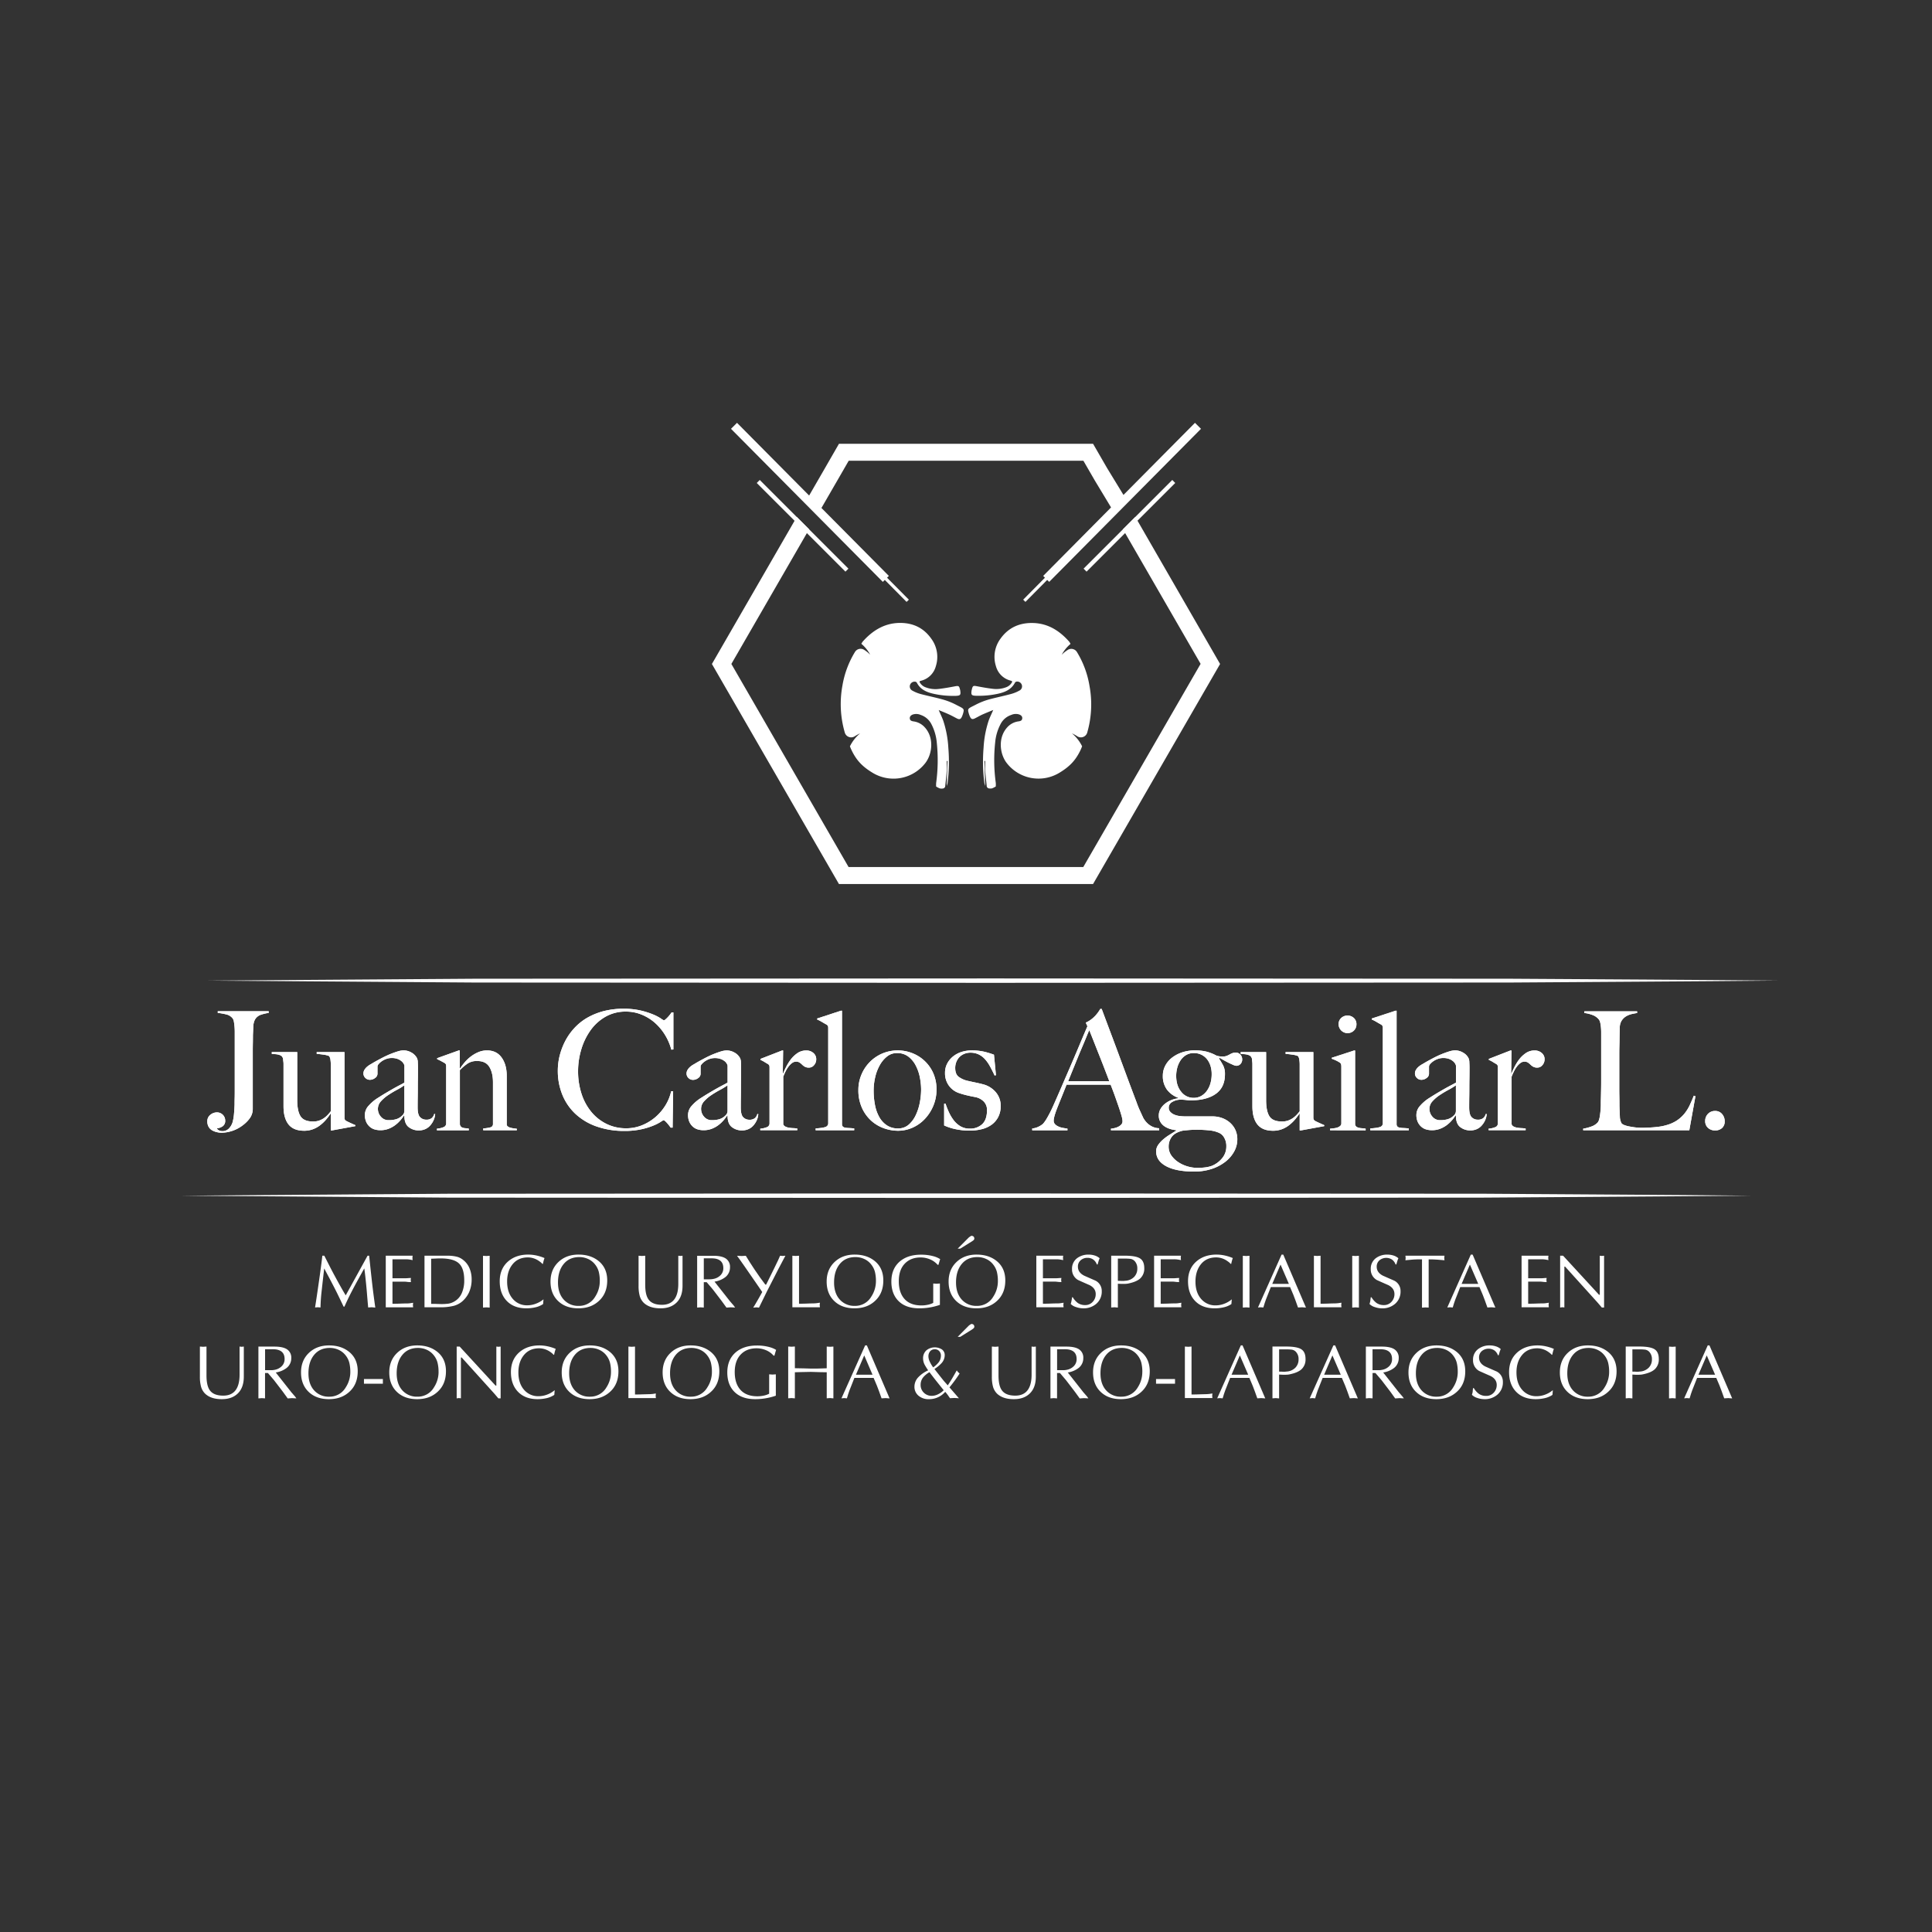 <?xml version="1.0" encoding="UTF-8"?> <svg xmlns="http://www.w3.org/2000/svg" id="Capa_1" data-name="Capa 1" viewBox="0 0 1417.32 1417.32"><rect x="0" y="0" width="1417.32" height="1417.32" fill="#333333" stroke="none"/><defs><style>.cls-1{isolation:isolate;}.cls-2{fill:#fff;}</style></defs><g class="cls-1"><path class="cls-2" d="M191.5,744.39a7.78,7.78,0,0,0-4.61,3.88,12.64,12.64,0,0,0-1.09,5.15c-.08,2.15-.17,4.15-.25,6q0,3-.06,6t-.06,6v41.72a11.8,11.8,0,0,1-1.94,6.85,23.17,23.17,0,0,1-5.09,5.28,26.24,26.24,0,0,1-15.77,5.7,15,15,0,0,1-3.82-.49,12.51,12.51,0,0,1-3.39-1.39,6.78,6.78,0,0,1-2.43-2.55,8.05,8.05,0,0,1-.91-3.94,5.86,5.86,0,0,1,2.19-4.73,7.55,7.55,0,0,1,5-1.82,6,6,0,0,1,5.94,6,4.75,4.75,0,0,1-1.7,4.06,9.12,9.12,0,0,1-4.24,1.64v.36a3.57,3.57,0,0,0,1.7,1.27,5.72,5.72,0,0,0,2.06.43,6.55,6.55,0,0,0,4.91-1.94,11.6,11.6,0,0,0,2.73-4.73,35.26,35.26,0,0,0,1-6.07q.3-3.39.42-6.79c0-1.13,0-2.67.06-4.61s.06-4,.06-6.3V757.12c0-1.45-.06-2.85-.18-4.18s-.28-2.53-.48-3.58a5.27,5.27,0,0,0-1-2.42,8.41,8.41,0,0,0-4.67-2.79,48.42,48.42,0,0,0-6.13-1.09v-1.22h37.36v1.22A33.75,33.75,0,0,0,191.5,744.39Z"></path><path class="cls-2" d="M243.52,829.28h-.85V817l-.12-.12a44.18,44.18,0,0,1-3.27,4.37,28.86,28.86,0,0,1-4.37,4.18,19.7,19.7,0,0,1-5.4,3,18.24,18.24,0,0,1-6.36,1.09q-7.77,0-11.46-4.6c-2.47-3.08-3.7-7.56-3.7-13.47V780.53a13.46,13.46,0,0,0-.12-1.76c-.09-.61-.15-1.17-.18-1.7a2.61,2.61,0,0,0-.31-1.15,3.2,3.2,0,0,0-1.39-1.58,8.05,8.05,0,0,0-2-.72,15.15,15.15,0,0,0-2.31-.31c-.81,0-1.57-.1-2.3-.18V771.8h18.67v35.29c0,5.33.81,9.28,2.44,11.82s4.67,3.82,9.14,3.82a13.5,13.5,0,0,0,4.45-.66,14.88,14.88,0,0,0,3.41-1.7,17.14,17.14,0,0,0,2.8-2.37,29.75,29.75,0,0,0,2.38-2.79V780.65a25.24,25.24,0,0,0-.24-3.09,6.1,6.1,0,0,0-1-2.85,16.59,16.59,0,0,0-3.94-1c-1.66-.24-3.38-.45-5.16-.61V771.8h20.38v47.9a4.48,4.48,0,0,0,.18,1.46,2.78,2.78,0,0,0,1,1.09c.73.4,1.8.93,3.21,1.57s2.61,1.18,3.58,1.58v.73Z"></path><path class="cls-2" d="M318.1,821.76a14.69,14.69,0,0,1-2.54,3.94,10.32,10.32,0,0,1-3.7,2.67,11.68,11.68,0,0,1-4.67.91,11.9,11.9,0,0,1-7.34-2.42q-3.21-2.43-3.21-8.49l-.24-.12a30.24,30.24,0,0,1-2.61,3.51,23.79,23.79,0,0,1-3.88,3.64,20,20,0,0,1-5,2.73,16.81,16.81,0,0,1-6,1,14.73,14.73,0,0,1-3.94-.55,9.32,9.32,0,0,1-3.64-1.94,10.35,10.35,0,0,1-2.66-3.57,12.43,12.43,0,0,1-1-5.34,10,10,0,0,1,2.73-6.55,30.7,30.7,0,0,1,6.73-5.7q4-2.55,7.1-4.36t5.39-3.1c1.54-.85,2.89-1.57,4.07-2.18s2.16-1.15,3-1.64V781.74a4,4,0,0,0-.43-1.15,6.27,6.27,0,0,0-1.45-1.88,10,10,0,0,0-2.85-1.76,12.11,12.11,0,0,0-4.73-.79,11.47,11.47,0,0,0-3.82.67,13.61,13.61,0,0,0-3.34,1.7,11.61,11.61,0,0,0-2.3,2.06,3,3,0,0,0-.85,1.76v5.46a3.81,3.81,0,0,1-1.76,3,6.16,6.16,0,0,1-3.82,1.33,4.54,4.54,0,0,1-3.33-1.39,4.42,4.42,0,0,1-1.4-3.22,5.18,5.18,0,0,1,.73-2.67,9.64,9.64,0,0,1,1.82-2.18,15.2,15.2,0,0,1,2.36-1.7c.85-.48,1.6-.92,2.25-1.33q3.15-1.81,6.43-3.52t6.24-2.91q3-1.2,5.46-1.94a15.25,15.25,0,0,1,4.06-.72,11.55,11.55,0,0,1,5.94,1.63,9.91,9.91,0,0,1,4,4.07,7.34,7.34,0,0,1,.6,3c.08,1.41.12,2.81.12,4.18q0,4.37-.06,7.88t-.06,6.79q0,3.28-.06,6.73t-.06,7.58q0,5.46,1.88,7.22a6.13,6.13,0,0,0,4.31,1.76,6.2,6.2,0,0,0,4.12-1.15,5.85,5.85,0,0,0,1.82-3h.73A12.71,12.71,0,0,1,318.1,821.76Zm-21.46-25.59a48.2,48.2,0,0,1-5.46,3.34q-3.27,1.75-6.37,3.82a27.81,27.81,0,0,0-5.33,4.55,8.15,8.15,0,0,0-2.25,5.64,8.53,8.53,0,0,0,2.19,5.7,7.15,7.15,0,0,0,5.7,2.54,19.3,19.3,0,0,0,5.58-.73,10.65,10.65,0,0,0,4.48-2.78,4.41,4.41,0,0,0,1.46-3.4Z"></path><path class="cls-2" d="M354.49,829.16v-1.33a28.45,28.45,0,0,0,5.21-.79,2.39,2.39,0,0,0,1.94-2.49V794q0-7-2.67-11.34t-9-4.3a12.21,12.21,0,0,0-6.67,1.69,36.35,36.35,0,0,0-5.94,5v39.77a3.07,3.07,0,0,0,.85,1.76,3.47,3.47,0,0,0,1.45.79,9,9,0,0,0,1.94.3,18.41,18.41,0,0,1,2.31.31v1.21H320.53V828a15.87,15.87,0,0,0,4.79-1.09,2.9,2.9,0,0,0,2-2.79V782.35a4.48,4.48,0,0,0-.18-1.46,2.86,2.86,0,0,0-1-1.09l-2.55-1.39a32.16,32.16,0,0,0-2.91-1.4v-.72l15.89-5.7h.73v13.09l.24.12a42.4,42.4,0,0,1,3.32-4.42,29,29,0,0,1,4.53-4.31,25.49,25.49,0,0,1,5.56-3.21,16,16,0,0,1,6.29-1.27q7,0,10.75,5.21t3.75,13.46v35.66a1.77,1.77,0,0,0,.79,1.45,5.23,5.23,0,0,0,1.88.91,20.38,20.38,0,0,0,2.36.49c.85.12,1.64.22,2.36.3v1.09Z"></path><path class="cls-2" d="M492.49,770a41.09,41.09,0,0,0-4.72-10.92,39.1,39.1,0,0,0-7.46-8.85,34.07,34.07,0,0,0-9.71-5.94,30.12,30.12,0,0,0-11.46-2.18,29.46,29.46,0,0,0-14.91,3.75,34.5,34.5,0,0,0-11,9.95,47.48,47.48,0,0,0-6.79,14,55.08,55.08,0,0,0-2.36,16.07,52.55,52.55,0,0,0,2.48,16.37,40.55,40.55,0,0,0,7.1,13.28,33.67,33.67,0,0,0,11.15,8.91,32.15,32.15,0,0,0,14.56,3.28,30.31,30.31,0,0,0,11.82-2.31,35.71,35.71,0,0,0,9.82-6.06,36.72,36.72,0,0,0,7.28-8.67,32.14,32.14,0,0,0,4.06-10.13h1.46l-.37,26.68H492a36.54,36.54,0,0,0-3-3.76c-1.05-1.13-1.78-1.7-2.19-1.7a11,11,0,0,0-2.18,1.28,34.84,34.84,0,0,1-5.58,2.79,52.07,52.07,0,0,1-8.85,2.66,55.91,55.91,0,0,1-12,1.16,60.67,60.67,0,0,1-20.37-3.22,44.07,44.07,0,0,1-15.46-9.09,39.45,39.45,0,0,1-9.76-14.07,46.45,46.45,0,0,1-3.4-18,46.93,46.93,0,0,1,.3-5,45.21,45.21,0,0,1,1.09-5.95,51.53,51.53,0,0,1,2.19-6.61,46.5,46.5,0,0,1,3.57-7,43.55,43.55,0,0,1,6.31-7.88,40.23,40.23,0,0,1,8.85-6.61A49.78,49.78,0,0,1,443,741.72a56.71,56.71,0,0,1,14.44-1.7,53.94,53.94,0,0,1,12.73,1.34,58.07,58.07,0,0,1,9.1,2.91,34,34,0,0,1,5.57,2.91,10.42,10.42,0,0,0,2.19,1.33A2.13,2.13,0,0,0,488,748c.44-.37.93-.81,1.45-1.34a23.76,23.76,0,0,0,1.64-1.82c.56-.68,1.09-1.39,1.58-2.12H494v27.17Z"></path><path class="cls-2" d="M555.19,821.76a15,15,0,0,1-2.55,3.94,10.28,10.28,0,0,1-3.69,2.67,11.72,11.72,0,0,1-4.67.91,11.9,11.9,0,0,1-7.34-2.42q-3.21-2.43-3.21-8.49l-.25-.12a28.93,28.93,0,0,1-2.6,3.51A24.2,24.2,0,0,1,527,825.4a20,20,0,0,1-5,2.73,16.8,16.8,0,0,1-6,1,14.68,14.68,0,0,1-3.94-.55,9.25,9.25,0,0,1-3.64-1.94,10.5,10.5,0,0,1-2.67-3.57,12.44,12.44,0,0,1-1-5.34,10,10,0,0,1,2.73-6.55,30.47,30.47,0,0,1,6.73-5.7q4-2.55,7.09-4.36c2.07-1.22,3.86-2.25,5.4-3.1s2.89-1.57,4.06-2.18,2.17-1.15,3-1.64V781.74a4.34,4.34,0,0,0-.43-1.15,6.43,6.43,0,0,0-1.45-1.88A10,10,0,0,0,529,777a12.14,12.14,0,0,0-4.73-.79,11.43,11.43,0,0,0-3.82.67,13.61,13.61,0,0,0-3.34,1.7,11.61,11.61,0,0,0-2.3,2.06,3,3,0,0,0-.85,1.76v5.46a3.81,3.81,0,0,1-1.76,3,6.19,6.19,0,0,1-3.82,1.33,4.56,4.56,0,0,1-3.34-1.39,4.41,4.41,0,0,1-1.39-3.22,5.08,5.08,0,0,1,.73-2.67,9.39,9.39,0,0,1,1.82-2.18,14.3,14.3,0,0,1,2.36-1.7c.85-.48,1.6-.92,2.24-1.33q3.16-1.81,6.43-3.52t6.25-2.91q3-1.2,5.46-1.94a15.25,15.25,0,0,1,4.06-.72,11.55,11.55,0,0,1,5.94,1.63,9.88,9.88,0,0,1,4,4.07,7.3,7.3,0,0,1,.61,3c.08,1.41.12,2.81.12,4.18q0,4.37-.06,7.88t-.06,6.79q0,3.28-.06,6.73t-.06,7.58c0,3.64.62,6.05,1.88,7.22a6.11,6.11,0,0,0,4.3,1.76,6.23,6.23,0,0,0,4.13-1.15,5.92,5.92,0,0,0,1.82-3h.72A12.48,12.48,0,0,1,555.19,821.76Zm-21.46-25.59a48.2,48.2,0,0,1-5.46,3.34c-2.18,1.17-4.31,2.44-6.37,3.82a27.81,27.81,0,0,0-5.33,4.55,8.15,8.15,0,0,0-2.25,5.64,8.57,8.57,0,0,0,2.18,5.7,7.18,7.18,0,0,0,5.7,2.54,19.26,19.26,0,0,0,5.58-.73,10.68,10.68,0,0,0,4.49-2.78,4.41,4.41,0,0,0,1.46-3.4Z"></path><path class="cls-2" d="M597.15,781.44a4.77,4.77,0,0,1-3.64,1.76,6.11,6.11,0,0,1-3.09-.67,9.16,9.16,0,0,1-2-1.52,13,13,0,0,0-1.82-1.51,4.63,4.63,0,0,0-2.67-.67,4.8,4.8,0,0,0-2.85,1,13.12,13.12,0,0,0-2.6,2.61,20.43,20.43,0,0,0-2.19,3.58c-.65,1.33-1.21,2.61-1.7,3.82v34.92a2.94,2.94,0,0,0,1.58,1.7,9.19,9.19,0,0,0,2.73.85,26.29,26.29,0,0,0,3.15.3,19.55,19.55,0,0,1,2.85.31v1.21H557.74V828a16,16,0,0,0,4.79-1.09,2.9,2.9,0,0,0,2-2.79v-41a4.44,4.44,0,0,0-.18-1.46,2.79,2.79,0,0,0-1-1.09c-.73-.4-1.58-.91-2.55-1.52a20.21,20.21,0,0,0-2.91-1.51v-.73l15.89-6.18h.72l-.24,16.85h.24c.41-1,1-2.38,1.94-4.24a36.27,36.27,0,0,1,3.4-5.64,21.07,21.07,0,0,1,5-4.91,11.22,11.22,0,0,1,6.67-2.06,7.68,7.68,0,0,1,5.16,1.81,5.83,5.83,0,0,1,2.12,4.61A6.39,6.39,0,0,1,597.15,781.44Z"></path><path class="cls-2" d="M598.36,829.16v-1.33c3.72-.25,6.19-.63,7.4-1.16a2.76,2.76,0,0,0,1.82-2.72V754.21a4.41,4.41,0,0,0-.18-1.45,2.79,2.79,0,0,0-1-1.09c-.73-.41-1.82-1-3.28-1.88a30.76,30.76,0,0,0-3.63-1.88v-.73l17.34-5.7h.85v83.07a2.66,2.66,0,0,0,.54,1.82,3,3,0,0,0,1.64.85,16.05,16.05,0,0,0,2.79.3c1.13.05,2.46.14,4,.31v1.33Z"></path><path class="cls-2" d="M684.71,811.15a31.7,31.7,0,0,1-6.19,9.64,27.83,27.83,0,0,1-9,6.43,26.26,26.26,0,0,1-10.85,2.3,31.08,31.08,0,0,1-9.83-1.69,27.83,27.83,0,0,1-9.4-5.4,28.18,28.18,0,0,1-7-9.46,31.28,31.28,0,0,1-2.73-13.52,28.42,28.42,0,0,1,2.12-10.79A28.78,28.78,0,0,1,646.93,773a29.21,29.21,0,0,1,21.77-.61,27.8,27.8,0,0,1,15.71,14.37,29,29,0,0,1,2.6,12.68A30.17,30.17,0,0,1,684.71,811.15Zm-9.88-20.68a32.25,32.25,0,0,0-3-8.73,19.37,19.37,0,0,0-5.45-6.61,13.41,13.41,0,0,0-8.37-2.6,11.43,11.43,0,0,0-7.16,2.42,21,21,0,0,0-5.39,6.37,33,33,0,0,0-3.4,8.85,43.61,43.61,0,0,0-1.15,10,54.81,54.81,0,0,0,1,10.55,28.94,28.94,0,0,0,3.15,8.79,17.55,17.55,0,0,0,5.58,6.06,14.36,14.36,0,0,0,8.13,2.25A11.53,11.53,0,0,0,666.7,825a21.54,21.54,0,0,0,5.21-7.16,38.09,38.09,0,0,0,2.92-9.28,51.86,51.86,0,0,0,.9-9.21A47.62,47.62,0,0,0,674.83,790.47Z"></path><path class="cls-2" d="M732.19,819.64a16.2,16.2,0,0,1-5,5.64,21.09,21.09,0,0,1-7.21,3.15,36.55,36.55,0,0,1-8.55,1,49.88,49.88,0,0,1-10.07-1,40.19,40.19,0,0,1-8.73-2.79v-16h1a61.84,61.84,0,0,0,2.42,6.12,30.82,30.82,0,0,0,3.5,5.94,17.52,17.52,0,0,0,4.95,4.49,13,13,0,0,0,6.89,1.76,12.71,12.71,0,0,0,9.24-3.34q3.44-3.33,3.44-10.25a8.76,8.76,0,0,0-2.35-6.24,12,12,0,0,0-6.47-3.34c-2.17-.4-4.27-.84-6.28-1.33a56.44,56.44,0,0,1-5.43-1.58,15,15,0,0,1-7.43-5.45,15.34,15.34,0,0,1-2.84-9.34,14.49,14.49,0,0,1,1.57-6.79,16.6,16.6,0,0,1,4.25-5.22,19.16,19.16,0,0,1,6.18-3.33,24,24,0,0,1,7.52-1.15,40,40,0,0,1,9,.9,58.94,58.94,0,0,1,7.39,2.25l1.46,15-1,.24c-1.13-2.43-2.27-4.67-3.4-6.73a27.05,27.05,0,0,0-3.76-5.34,14.64,14.64,0,0,0-4.67-3.45,14,14,0,0,0-6-1.22,11.92,11.92,0,0,0-4.06.73,10.48,10.48,0,0,0-3.52,2.12,10.77,10.77,0,0,0-2.48,3.52,11.63,11.63,0,0,0-1,4.91c0,3,.85,5.14,2.54,6.43a17.6,17.6,0,0,0,6.43,2.91c1.78.4,3.72.83,5.82,1.27s3.92.87,5.46,1.28a18,18,0,0,1,9.28,5.57,15.08,15.08,0,0,1,3.82,10.43A16.91,16.91,0,0,1,732.19,819.64Z"></path><path class="cls-2" d="M815,829.16V828a14.43,14.43,0,0,0,1.76-.24,15.46,15.46,0,0,0,2.91-.85,8.45,8.45,0,0,0,2.67-1.7,3.67,3.67,0,0,0,1.15-2.79,16.08,16.08,0,0,0-.66-3.58c-.45-1.65-1.08-3.68-1.88-6.06s-1.74-5-2.79-8-2.19-5.94-3.4-9.09H782.45q-1.82,4.6-3.52,8.79t-3.39,8.43q-2.55,6.55-2.55,9.22a3.61,3.61,0,0,0,1,2.6,7.47,7.47,0,0,0,2.49,1.7,13.65,13.65,0,0,0,3.27,1c1.17.2,2.29.39,3.34.55v1.21H757.23v-1.33a13.53,13.53,0,0,0,5.39-1.7,12,12,0,0,0,2.61-1.82,25.54,25.54,0,0,0,2.79-4,88.52,88.52,0,0,0,4.73-9.34q2.55-5.7,5.7-13t6.49-15q3.33-7.71,6.61-15.53t6.18-14.61l-1.21-2.67a19.22,19.22,0,0,0,3.94-2.3,23.42,23.42,0,0,0,3.09-2.79,25.5,25.5,0,0,0,2.25-2.79c.6-.89,1.07-1.62,1.39-2.18h1q3.76,10.07,7.16,19.1t6.48,17.4l6,16.19q2.91,7.81,5.82,15.46,1.33,3.76,2.49,6.25l2.6,5.64a16.81,16.81,0,0,0,1.09,1.69,15.61,15.61,0,0,0,2.25,2.49,13.62,13.62,0,0,0,3.45,2.24,12.55,12.55,0,0,0,4.86,1.1v1.45Zm-15.88-73.49q-.74,1.58-2.13,5t-3.45,8.25q-2.07,4.85-4.55,11l-5.4,13.28h30.2q-2.07-5.46-4.18-10.91t-4.13-10.49l-3.64-9.22Q800.16,758.34,799.07,755.67Z"></path><path class="cls-2" d="M910.09,780.47a4,4,0,0,1-3.09,1.39,6.41,6.41,0,0,1-2.18-.6c-1-.41-2.05-.89-3.22-1.46s-2.36-1.19-3.58-1.88-2.3-1.31-3.27-1.88l-.48.49q1.82,2.79,3.09,5.21a13.56,13.56,0,0,1,1.27,6.31q0,9.59-6.67,14.37t-18.43,4.79a25.48,25.48,0,0,1-3.46-.24,31.28,31.28,0,0,0-4.18-.25,12.29,12.29,0,0,0-6.19,1.82,4.72,4.72,0,0,0-2.3,4,4.46,4.46,0,0,0,1.21,3.21,8.4,8.4,0,0,0,3,2,15.12,15.12,0,0,0,4,1,38.93,38.93,0,0,0,4.25.24h19.4a20.72,20.72,0,0,1,7.64,1.34,17.59,17.59,0,0,1,5.82,3.64,15.72,15.72,0,0,1,3.7,5.27,16.61,16.61,0,0,1,1.28,6.61,18.53,18.53,0,0,1-2.37,9,24.36,24.36,0,0,1-6.61,7.57,32.94,32.94,0,0,1-10,5.16,40.8,40.8,0,0,1-12.68,1.88q-13.22,0-20.55-3.94t-7.34-10.86a8,8,0,0,1,1.4-4.61,21.2,21.2,0,0,1,3.51-3.94,36.28,36.28,0,0,1,4.73-3.51c1.74-1.09,3.46-2.17,5.16-3.22v-.24q-6.19-.74-9.52-3.52a9.14,9.14,0,0,1-3.34-7.39,9.31,9.31,0,0,1,1.09-4.37,13.35,13.35,0,0,1,3-3.76,17.93,17.93,0,0,1,4.55-2.85,19.88,19.88,0,0,1,5.64-1.52v-.36a18.2,18.2,0,0,1-8.31-6.06,16.66,16.66,0,0,1-3-10.19,15.65,15.65,0,0,1,1.76-7.28,18,18,0,0,1,4.91-5.88,25,25,0,0,1,7.46-3.94,29.18,29.18,0,0,1,9.4-1.45,36.07,36.07,0,0,1,8.19.84,32,32,0,0,1,7.46,2.91,12.12,12.12,0,0,0,2.48.61,22,22,0,0,0,2.49.12,7.54,7.54,0,0,0,2.6-.42,14.91,14.91,0,0,0,2.13-1,14.45,14.45,0,0,1,2.06-1,6.88,6.88,0,0,1,2.55-.43,4.4,4.4,0,0,1,3.39,1.46,5,5,0,0,1,1.33,3.51A4.62,4.62,0,0,1,910.09,780.47Zm-11.94,54.27a8.21,8.21,0,0,0-3.52-3.52,21.59,21.59,0,0,0-6.67-1.88,87.32,87.32,0,0,0-11-.54c-1.7,0-3.43.08-5.21.24s-3.24.32-4.37.48q-5.7,1.46-7.88,4.61a11.86,11.86,0,0,0-2.18,6.92,11.19,11.19,0,0,0,2.12,6.79,19.19,19.19,0,0,0,5.27,4.91,24.81,24.81,0,0,0,6.73,3,25.29,25.29,0,0,0,6.61,1,46.52,46.52,0,0,0,6.25-.36,24.28,24.28,0,0,0,4.67-1.1,19.15,19.15,0,0,0,7.46-5.45,13.38,13.38,0,0,0,3.21-9A12,12,0,0,0,898.15,834.74Zm-10.07-52.63a15.21,15.21,0,0,0-2.49-4.92,12.09,12.09,0,0,0-4.12-3.39,12.47,12.47,0,0,0-5.76-1.27,10.76,10.76,0,0,0-5.46,1.39,12.45,12.45,0,0,0-4.06,3.76,18.07,18.07,0,0,0-2.49,5.4,23,23,0,0,0-.84,6.18q0,7.28,3.69,11.7a11.35,11.35,0,0,0,9,4.43,11.2,11.2,0,0,0,5.76-1.45,13.26,13.26,0,0,0,4.18-3.89,17.75,17.75,0,0,0,2.55-5.51,24.26,24.26,0,0,0,.85-6.49A20.17,20.17,0,0,0,888.08,782.11Z"></path><path class="cls-2" d="M954.3,829.28h-.85V817l-.13-.12a44.18,44.18,0,0,1-3.27,4.37,28.4,28.4,0,0,1-4.37,4.18,19.5,19.5,0,0,1-5.39,3,18.29,18.29,0,0,1-6.37,1.09q-7.75,0-11.46-4.6c-2.47-3.08-3.7-7.56-3.7-13.47V780.53a13.46,13.46,0,0,0-.12-1.76c-.08-.61-.14-1.17-.18-1.7a2.5,2.5,0,0,0-.3-1.15,3.21,3.21,0,0,0-1.4-1.58,7.91,7.91,0,0,0-2-.72,15.19,15.19,0,0,0-2.3-.31q-1.22-.06-2.31-.18V771.8h18.68v35.29c0,5.33.81,9.28,2.43,11.82s4.68,3.82,9.15,3.82a13.48,13.48,0,0,0,4.44-.66,15.17,15.17,0,0,0,3.42-1.7,18,18,0,0,0,2.8-2.37,33.08,33.08,0,0,0,2.38-2.79V780.65a23.65,23.65,0,0,0-.25-3.09,6,6,0,0,0-1-2.85,16.47,16.47,0,0,0-3.94-1c-1.66-.24-3.38-.45-5.15-.61V771.8h20.37v47.9a4.48,4.48,0,0,0,.18,1.46,2.94,2.94,0,0,0,1,1.09c.73.4,1.8.93,3.22,1.57s2.61,1.18,3.58,1.58v.73Z"></path><path class="cls-2" d="M975.76,829.16V828c1-.08,1.94-.18,2.91-.31a11.92,11.92,0,0,0,2.61-.6,5.81,5.81,0,0,0,1.94-1.15,2.41,2.41,0,0,0,.79-1.82v-41.6a7.15,7.15,0,0,0-.18-1.7,2.46,2.46,0,0,0-1-1.33,20.82,20.82,0,0,0-2.6-1.46c-1-.48-2.09-.93-3.22-1.33v-.73l16.38-5.33h.72v54.2a2.66,2.66,0,0,0,1,1.76,5.23,5.23,0,0,0,1.88.79,14.19,14.19,0,0,0,2.37.3,18.07,18.07,0,0,1,2.48.31v1.21Zm17.4-73.07A6.61,6.61,0,0,1,982,751.42a6.11,6.11,0,0,1,1.88-4.6,6.89,6.89,0,0,1,9.33,0,6.11,6.11,0,0,1,1.88,4.6A6.31,6.31,0,0,1,993.16,756.09Z"></path><path class="cls-2" d="M1005.23,829.16v-1.33c3.72-.25,6.18-.63,7.4-1.16a2.76,2.76,0,0,0,1.82-2.72V754.21a4.12,4.12,0,0,0-.19-1.45,2.72,2.72,0,0,0-1-1.09c-.72-.41-1.82-1-3.27-1.88a31.57,31.57,0,0,0-3.64-1.88v-.73l17.34-5.7h.85v83.07a2.61,2.61,0,0,0,.55,1.82,3,3,0,0,0,1.64.85,15.81,15.81,0,0,0,2.78.3c1.14.05,2.47.14,4,.31v1.33Z"></path><path class="cls-2" d="M1089.51,821.76a14.69,14.69,0,0,1-2.54,3.94,10.32,10.32,0,0,1-3.7,2.67,11.68,11.68,0,0,1-4.67.91,11.9,11.9,0,0,1-7.34-2.42q-3.21-2.43-3.21-8.49l-.24-.12a30.24,30.24,0,0,1-2.61,3.51,23.79,23.79,0,0,1-3.88,3.64,20.14,20.14,0,0,1-5,2.73,16.81,16.81,0,0,1-6,1,14.68,14.68,0,0,1-3.94-.55,9.32,9.32,0,0,1-3.64-1.94,10.5,10.5,0,0,1-2.67-3.57,12.59,12.59,0,0,1-1-5.34,10,10,0,0,1,2.73-6.55,30.7,30.7,0,0,1,6.73-5.7q4-2.55,7.1-4.36t5.39-3.1c1.54-.85,2.89-1.57,4.07-2.18s2.16-1.15,3-1.64V781.74a4,4,0,0,0-.43-1.15,6.43,6.43,0,0,0-1.45-1.88,10,10,0,0,0-2.85-1.76,12.11,12.11,0,0,0-4.73-.79,11.47,11.47,0,0,0-3.82.67,13.61,13.61,0,0,0-3.34,1.7,11.61,11.61,0,0,0-2.3,2.06,3,3,0,0,0-.85,1.76v5.46a3.81,3.81,0,0,1-1.76,3,6.16,6.16,0,0,1-3.82,1.33,4.54,4.54,0,0,1-3.33-1.39,4.42,4.42,0,0,1-1.4-3.22,5.18,5.18,0,0,1,.73-2.67,9.39,9.39,0,0,1,1.82-2.18,15.2,15.2,0,0,1,2.36-1.7c.85-.48,1.6-.92,2.25-1.33q3.15-1.81,6.42-3.52t6.25-2.91q3-1.2,5.46-1.94a15.25,15.25,0,0,1,4.06-.72,11.55,11.55,0,0,1,5.94,1.63,9.82,9.82,0,0,1,4,4.07,7.14,7.14,0,0,1,.61,3c.08,1.41.12,2.81.12,4.18q0,4.37-.06,7.88t-.06,6.79q0,3.28-.06,6.73t-.06,7.58q0,5.46,1.88,7.22a6.13,6.13,0,0,0,4.31,1.76,6.2,6.2,0,0,0,4.12-1.15,5.85,5.85,0,0,0,1.82-3h.72A12.48,12.48,0,0,1,1089.51,821.76Zm-21.46-25.59a48.2,48.2,0,0,1-5.46,3.34q-3.27,1.75-6.37,3.82a27.81,27.81,0,0,0-5.33,4.55,8.15,8.15,0,0,0-2.25,5.64,8.53,8.53,0,0,0,2.19,5.7,7.15,7.15,0,0,0,5.7,2.54,19.3,19.3,0,0,0,5.58-.73,10.65,10.65,0,0,0,4.48-2.78,4.41,4.41,0,0,0,1.46-3.4Z"></path><path class="cls-2" d="M1131.47,781.44a4.77,4.77,0,0,1-3.63,1.76,6.12,6.12,0,0,1-3.1-.67,9.41,9.41,0,0,1-2-1.52,12.47,12.47,0,0,0-1.82-1.51,4.57,4.57,0,0,0-2.66-.67,4.8,4.8,0,0,0-2.86,1,13.12,13.12,0,0,0-2.6,2.61,19.82,19.82,0,0,0-2.18,3.58c-.65,1.33-1.22,2.61-1.7,3.82v34.92a2.89,2.89,0,0,0,1.57,1.7,9.19,9.19,0,0,0,2.73.85,26.26,26.26,0,0,0,3.16.3,19.24,19.24,0,0,1,2.84.31v1.21h-27.16V828a15.87,15.87,0,0,0,4.79-1.09,2.9,2.9,0,0,0,2-2.79v-41a4.44,4.44,0,0,0-.18-1.46,2.79,2.79,0,0,0-1-1.09c-.73-.4-1.58-.91-2.55-1.52a20.21,20.21,0,0,0-2.91-1.51v-.73l15.89-6.18h.73l-.25,16.85h.25q.6-1.46,1.94-4.24a37,37,0,0,1,3.39-5.64,21.26,21.26,0,0,1,5-4.91,11.25,11.25,0,0,1,6.67-2.06,7.68,7.68,0,0,1,5.16,1.81,5.83,5.83,0,0,1,2.12,4.61A6.39,6.39,0,0,1,1131.47,781.44Z"></path><path class="cls-2" d="M1239.28,829.16h-77.85V828a31.63,31.63,0,0,0,6-1.58,11.22,11.22,0,0,0,4.67-3,6.15,6.15,0,0,0,1-2.12,21.58,21.58,0,0,0,.67-3.22c.16-1.21.3-2.48.42-3.82s.18-2.64.18-3.94c0-1.13,0-2.67.06-4.61s.08-4.06.13-6.36.06-4.67.06-7.1v-34.8a39.73,39.73,0,0,0-.19-4.07,23.19,23.19,0,0,0-.54-3.33,5.65,5.65,0,0,0-1.09-2.31,10.81,10.81,0,0,0-4.55-3.15,24.37,24.37,0,0,0-6-1.45v-1.22H1201v1.22c-1,.16-2.3.4-3.76.72a15.15,15.15,0,0,0-4.12,1.58,10.07,10.07,0,0,0-3.33,3.09,9.62,9.62,0,0,0-1.52,5.28q-.12,4.24-.18,7.76c0,2.35-.08,4.65-.13,6.91s-.05,4.61-.05,7v22.07c0,2.1,0,4.26.05,6.49s.07,4.71.07,7.45q.12,3.88.3,7.4a11,11,0,0,0,1.27,5.22,5,5,0,0,0,1.94,1.21,18.64,18.64,0,0,0,3.52,1c1.37.28,2.87.53,4.49.73a39.35,39.35,0,0,0,4.85.3c.64,0,1.68,0,3.09-.06s3-.12,4.67-.24,3.44-.31,5.21-.55a31.17,31.17,0,0,0,4.73-1,27.17,27.17,0,0,0,8.07-3.51,25.66,25.66,0,0,0,5.52-5,30.89,30.89,0,0,0,3.88-6.18c1-2.23,2.06-4.55,3-7l1.21.37Z"></path><path class="cls-2" d="M1263.3,827.52a7.29,7.29,0,0,1-5.1,1.76,7.4,7.4,0,0,1-5.21-1.88,6.45,6.45,0,0,1-2.06-5,7.27,7.27,0,0,1,2.06-5.28,7,7,0,0,1,5.21-2.12,6.45,6.45,0,0,1,5.1,2.24,8,8,0,0,1,1.94,5.4A6.3,6.3,0,0,1,1263.3,827.52Z"></path></g><g class="cls-1"><path class="cls-2" d="M191.5,744.39a7.78,7.78,0,0,0-4.61,3.88,12.64,12.64,0,0,0-1.09,5.15c-.08,2.15-.17,4.15-.25,6q0,3-.06,6t-.06,6v41.72a11.8,11.8,0,0,1-1.94,6.85,23.17,23.17,0,0,1-5.09,5.28,26.24,26.24,0,0,1-15.77,5.7,15,15,0,0,1-3.82-.49,12.51,12.51,0,0,1-3.39-1.39,6.78,6.78,0,0,1-2.43-2.55,8.05,8.05,0,0,1-.91-3.94,5.86,5.86,0,0,1,2.19-4.73,7.55,7.55,0,0,1,5-1.82,6,6,0,0,1,5.94,6,4.75,4.75,0,0,1-1.7,4.06,9.12,9.12,0,0,1-4.24,1.64v.36a3.57,3.57,0,0,0,1.7,1.27,5.72,5.72,0,0,0,2.06.43,6.55,6.55,0,0,0,4.91-1.94,11.6,11.6,0,0,0,2.73-4.73,35.26,35.26,0,0,0,1-6.07q.3-3.39.42-6.79c0-1.13,0-2.67.06-4.61s.06-4,.06-6.3V757.12c0-1.45-.06-2.85-.18-4.18s-.28-2.53-.48-3.58a5.27,5.27,0,0,0-1-2.42,8.41,8.41,0,0,0-4.67-2.79,48.42,48.42,0,0,0-6.13-1.09v-1.22h37.36v1.22A33.75,33.75,0,0,0,191.5,744.39Z"></path><path class="cls-2" d="M243.52,829.28h-.85V817l-.12-.12a44.18,44.18,0,0,1-3.27,4.37,28.86,28.86,0,0,1-4.37,4.18,19.7,19.7,0,0,1-5.4,3,18.24,18.24,0,0,1-6.36,1.09q-7.77,0-11.46-4.6c-2.47-3.08-3.7-7.56-3.7-13.47V780.53a13.46,13.46,0,0,0-.12-1.76c-.09-.61-.15-1.17-.18-1.7a2.61,2.61,0,0,0-.31-1.15,3.2,3.2,0,0,0-1.39-1.58,8.05,8.05,0,0,0-2-.72,15.15,15.15,0,0,0-2.31-.31c-.81,0-1.57-.1-2.3-.18V771.8h18.67v35.29c0,5.33.81,9.28,2.44,11.82s4.67,3.82,9.14,3.82a13.5,13.5,0,0,0,4.45-.66,14.88,14.88,0,0,0,3.41-1.7,17.14,17.14,0,0,0,2.8-2.37,29.75,29.75,0,0,0,2.38-2.79V780.65a25.24,25.24,0,0,0-.24-3.09,6.1,6.1,0,0,0-1-2.85,16.59,16.59,0,0,0-3.94-1c-1.66-.24-3.38-.45-5.16-.61V771.8h20.38v47.9a4.48,4.48,0,0,0,.18,1.46,2.78,2.78,0,0,0,1,1.09c.73.4,1.8.93,3.21,1.57s2.61,1.18,3.58,1.58v.73Z"></path><path class="cls-2" d="M318.1,821.76a14.69,14.69,0,0,1-2.54,3.94,10.32,10.32,0,0,1-3.7,2.67,11.68,11.68,0,0,1-4.67.91,11.9,11.9,0,0,1-7.34-2.42q-3.21-2.43-3.21-8.49l-.24-.12a30.24,30.24,0,0,1-2.61,3.51,23.79,23.79,0,0,1-3.88,3.64,20,20,0,0,1-5,2.73,16.81,16.81,0,0,1-6,1,14.73,14.73,0,0,1-3.94-.55,9.32,9.32,0,0,1-3.64-1.94,10.35,10.35,0,0,1-2.66-3.57,12.43,12.43,0,0,1-1-5.34,10,10,0,0,1,2.73-6.55,30.7,30.7,0,0,1,6.73-5.7q4-2.55,7.1-4.36t5.39-3.1c1.54-.85,2.89-1.57,4.07-2.18s2.16-1.15,3-1.64V781.74a4,4,0,0,0-.43-1.15,6.27,6.27,0,0,0-1.45-1.88,10,10,0,0,0-2.85-1.76,12.11,12.11,0,0,0-4.73-.79,11.47,11.47,0,0,0-3.82.67,13.61,13.61,0,0,0-3.34,1.7,11.61,11.61,0,0,0-2.3,2.06,3,3,0,0,0-.85,1.76v5.46a3.81,3.81,0,0,1-1.76,3,6.16,6.16,0,0,1-3.82,1.33,4.54,4.54,0,0,1-3.33-1.39,4.42,4.42,0,0,1-1.4-3.22,5.18,5.18,0,0,1,.73-2.67,9.64,9.64,0,0,1,1.82-2.18,15.2,15.2,0,0,1,2.36-1.7c.85-.48,1.6-.92,2.25-1.33q3.15-1.81,6.43-3.52t6.24-2.91q3-1.2,5.46-1.94a15.25,15.25,0,0,1,4.06-.72,11.55,11.55,0,0,1,5.94,1.63,9.91,9.91,0,0,1,4,4.07,7.34,7.34,0,0,1,.6,3c.08,1.41.12,2.81.12,4.18q0,4.37-.06,7.88t-.06,6.79q0,3.28-.06,6.73t-.06,7.58q0,5.46,1.88,7.22a6.13,6.13,0,0,0,4.31,1.76,6.2,6.2,0,0,0,4.12-1.15,5.85,5.85,0,0,0,1.82-3h.73A12.71,12.71,0,0,1,318.1,821.76Zm-21.46-25.59a48.2,48.2,0,0,1-5.46,3.34q-3.27,1.75-6.37,3.82a27.81,27.81,0,0,0-5.33,4.55,8.15,8.15,0,0,0-2.25,5.64,8.53,8.53,0,0,0,2.19,5.7,7.15,7.15,0,0,0,5.7,2.54,19.3,19.3,0,0,0,5.58-.73,10.65,10.65,0,0,0,4.48-2.78,4.41,4.41,0,0,0,1.46-3.4Z"></path><path class="cls-2" d="M354.49,829.16v-1.33a28.45,28.45,0,0,0,5.21-.79,2.39,2.39,0,0,0,1.94-2.49V794q0-7-2.67-11.34t-9-4.3a12.21,12.21,0,0,0-6.67,1.69,36.35,36.35,0,0,0-5.94,5v39.77a3.07,3.07,0,0,0,.85,1.76,3.47,3.47,0,0,0,1.45.79,9,9,0,0,0,1.94.3,18.41,18.41,0,0,1,2.31.31v1.21H320.53V828a15.87,15.87,0,0,0,4.79-1.09,2.9,2.9,0,0,0,2-2.79V782.35a4.48,4.48,0,0,0-.18-1.46,2.86,2.86,0,0,0-1-1.09l-2.55-1.39a32.16,32.16,0,0,0-2.91-1.4v-.72l15.89-5.7h.73v13.09l.24.12a42.4,42.4,0,0,1,3.32-4.42,29,29,0,0,1,4.53-4.31,25.49,25.49,0,0,1,5.56-3.21,16,16,0,0,1,6.29-1.27q7,0,10.75,5.21t3.75,13.46v35.66a1.77,1.77,0,0,0,.79,1.45,5.23,5.23,0,0,0,1.88.91,20.38,20.38,0,0,0,2.36.49c.85.12,1.64.22,2.36.3v1.09Z"></path><path class="cls-2" d="M492.49,770a41.09,41.09,0,0,0-4.72-10.92,39.1,39.1,0,0,0-7.46-8.85,34.07,34.07,0,0,0-9.71-5.94,30.12,30.12,0,0,0-11.46-2.18,29.46,29.46,0,0,0-14.91,3.75,34.5,34.5,0,0,0-11,9.95,47.48,47.48,0,0,0-6.79,14,55.08,55.08,0,0,0-2.36,16.07,52.55,52.55,0,0,0,2.48,16.37,40.55,40.55,0,0,0,7.1,13.28,33.67,33.67,0,0,0,11.15,8.91,32.15,32.15,0,0,0,14.56,3.28,30.31,30.31,0,0,0,11.82-2.31,35.71,35.71,0,0,0,9.82-6.06,36.72,36.72,0,0,0,7.28-8.67,32.14,32.14,0,0,0,4.06-10.13h1.46l-.37,26.68H492a36.54,36.54,0,0,0-3-3.76c-1.05-1.13-1.78-1.7-2.19-1.7a11,11,0,0,0-2.18,1.28,34.84,34.84,0,0,1-5.58,2.79,52.07,52.07,0,0,1-8.85,2.66,55.91,55.91,0,0,1-12,1.16,60.67,60.67,0,0,1-20.37-3.22,44.07,44.07,0,0,1-15.46-9.09,39.45,39.45,0,0,1-9.76-14.07,46.45,46.45,0,0,1-3.4-18,46.93,46.93,0,0,1,.3-5,45.21,45.21,0,0,1,1.09-5.95,51.53,51.53,0,0,1,2.19-6.61,46.5,46.5,0,0,1,3.57-7,43.55,43.55,0,0,1,6.31-7.88,40.23,40.23,0,0,1,8.85-6.61A49.78,49.78,0,0,1,443,741.72a56.71,56.71,0,0,1,14.44-1.7,53.94,53.94,0,0,1,12.73,1.34,58.07,58.07,0,0,1,9.1,2.91,34,34,0,0,1,5.57,2.91,10.42,10.42,0,0,0,2.19,1.33A2.13,2.13,0,0,0,488,748c.44-.37.93-.81,1.45-1.34a23.76,23.76,0,0,0,1.64-1.82c.56-.68,1.09-1.39,1.58-2.12H494v27.17Z"></path><path class="cls-2" d="M555.19,821.76a15,15,0,0,1-2.55,3.94,10.28,10.28,0,0,1-3.69,2.67,11.72,11.72,0,0,1-4.67.91,11.9,11.9,0,0,1-7.34-2.42q-3.21-2.43-3.21-8.49l-.25-.12a28.93,28.93,0,0,1-2.6,3.51A24.2,24.2,0,0,1,527,825.4a20,20,0,0,1-5,2.73,16.8,16.8,0,0,1-6,1,14.68,14.68,0,0,1-3.94-.55,9.25,9.25,0,0,1-3.64-1.94,10.5,10.5,0,0,1-2.67-3.57,12.44,12.44,0,0,1-1-5.34,10,10,0,0,1,2.73-6.55,30.47,30.47,0,0,1,6.73-5.7q4-2.55,7.09-4.36c2.07-1.22,3.86-2.25,5.4-3.1s2.89-1.57,4.06-2.18,2.17-1.15,3-1.64V781.74a4.34,4.34,0,0,0-.43-1.15,6.43,6.43,0,0,0-1.45-1.88A10,10,0,0,0,529,777a12.14,12.14,0,0,0-4.73-.79,11.43,11.43,0,0,0-3.82.67,13.61,13.61,0,0,0-3.34,1.7,11.61,11.61,0,0,0-2.3,2.06,3,3,0,0,0-.85,1.76v5.46a3.81,3.81,0,0,1-1.76,3,6.19,6.19,0,0,1-3.82,1.33,4.56,4.56,0,0,1-3.34-1.39,4.41,4.41,0,0,1-1.39-3.22,5.08,5.08,0,0,1,.73-2.67,9.39,9.39,0,0,1,1.82-2.18,14.3,14.3,0,0,1,2.36-1.7c.85-.48,1.6-.92,2.24-1.33q3.16-1.81,6.43-3.52t6.25-2.91q3-1.2,5.46-1.94a15.25,15.25,0,0,1,4.06-.72,11.55,11.55,0,0,1,5.94,1.63,9.88,9.88,0,0,1,4,4.07,7.3,7.3,0,0,1,.61,3c.08,1.41.12,2.81.12,4.18q0,4.37-.06,7.88t-.06,6.79q0,3.28-.06,6.73t-.06,7.58c0,3.64.62,6.05,1.88,7.22a6.11,6.11,0,0,0,4.3,1.76,6.23,6.23,0,0,0,4.13-1.15,5.92,5.92,0,0,0,1.82-3h.72A12.48,12.48,0,0,1,555.19,821.76Zm-21.46-25.59a48.2,48.2,0,0,1-5.46,3.34c-2.18,1.17-4.31,2.44-6.37,3.82a27.81,27.81,0,0,0-5.33,4.55,8.15,8.15,0,0,0-2.25,5.64,8.57,8.57,0,0,0,2.18,5.7,7.18,7.18,0,0,0,5.7,2.54,19.26,19.26,0,0,0,5.58-.73,10.68,10.68,0,0,0,4.49-2.78,4.41,4.41,0,0,0,1.46-3.4Z"></path><path class="cls-2" d="M597.15,781.44a4.77,4.77,0,0,1-3.64,1.76,6.11,6.11,0,0,1-3.09-.67,9.16,9.16,0,0,1-2-1.52,13,13,0,0,0-1.82-1.51,4.63,4.63,0,0,0-2.67-.67,4.8,4.8,0,0,0-2.85,1,13.12,13.12,0,0,0-2.6,2.61,20.43,20.43,0,0,0-2.19,3.58c-.65,1.33-1.21,2.61-1.7,3.82v34.92a2.94,2.94,0,0,0,1.58,1.7,9.19,9.19,0,0,0,2.73.85,26.29,26.29,0,0,0,3.15.3,19.55,19.55,0,0,1,2.85.31v1.21H557.74V828a16,16,0,0,0,4.79-1.09,2.9,2.9,0,0,0,2-2.79v-41a4.44,4.44,0,0,0-.18-1.46,2.79,2.79,0,0,0-1-1.09c-.73-.4-1.58-.91-2.55-1.52a20.21,20.21,0,0,0-2.91-1.51v-.73l15.89-6.18h.72l-.24,16.85h.24c.41-1,1-2.38,1.94-4.24a36.27,36.27,0,0,1,3.4-5.64,21.07,21.07,0,0,1,5-4.91,11.22,11.22,0,0,1,6.67-2.06,7.68,7.68,0,0,1,5.16,1.81,5.83,5.83,0,0,1,2.12,4.61A6.39,6.39,0,0,1,597.15,781.44Z"></path><path class="cls-2" d="M598.36,829.16v-1.33c3.72-.25,6.19-.63,7.4-1.16a2.76,2.76,0,0,0,1.82-2.72V754.21a4.41,4.41,0,0,0-.18-1.45,2.79,2.79,0,0,0-1-1.09c-.73-.41-1.82-1-3.28-1.88a30.76,30.76,0,0,0-3.63-1.88v-.73l17.34-5.7h.85v83.07a2.66,2.66,0,0,0,.54,1.82,3,3,0,0,0,1.64.85,16.05,16.05,0,0,0,2.79.3c1.13.05,2.46.14,4,.31v1.33Z"></path><path class="cls-2" d="M684.71,811.15a31.7,31.7,0,0,1-6.19,9.64,27.83,27.83,0,0,1-9,6.43,26.26,26.26,0,0,1-10.85,2.3,31.08,31.08,0,0,1-9.83-1.69,27.83,27.83,0,0,1-9.4-5.4,28.18,28.18,0,0,1-7-9.46,31.28,31.28,0,0,1-2.73-13.52,28.42,28.42,0,0,1,2.12-10.79A28.78,28.78,0,0,1,646.93,773a29.21,29.21,0,0,1,21.77-.61,27.8,27.8,0,0,1,15.71,14.37,29,29,0,0,1,2.6,12.68A30.17,30.17,0,0,1,684.71,811.15Zm-9.88-20.68a32.25,32.25,0,0,0-3-8.73,19.37,19.37,0,0,0-5.45-6.61,13.41,13.41,0,0,0-8.37-2.6,11.43,11.43,0,0,0-7.16,2.42,21,21,0,0,0-5.39,6.37,33,33,0,0,0-3.4,8.85,43.61,43.61,0,0,0-1.15,10,54.81,54.81,0,0,0,1,10.55,28.94,28.94,0,0,0,3.15,8.79,17.55,17.55,0,0,0,5.58,6.06,14.36,14.36,0,0,0,8.13,2.25A11.53,11.53,0,0,0,666.7,825a21.54,21.54,0,0,0,5.21-7.16,38.09,38.09,0,0,0,2.92-9.28,51.86,51.86,0,0,0,.9-9.21A47.62,47.62,0,0,0,674.83,790.47Z"></path><path class="cls-2" d="M732.19,819.64a16.2,16.2,0,0,1-5,5.64,21.09,21.09,0,0,1-7.21,3.15,36.55,36.55,0,0,1-8.55,1,49.88,49.88,0,0,1-10.07-1,40.19,40.19,0,0,1-8.73-2.79v-16h1a61.84,61.84,0,0,0,2.42,6.12,30.82,30.82,0,0,0,3.5,5.94,17.52,17.52,0,0,0,4.95,4.49,13,13,0,0,0,6.89,1.76,12.71,12.71,0,0,0,9.24-3.34q3.44-3.33,3.44-10.25a8.76,8.76,0,0,0-2.35-6.24,12,12,0,0,0-6.47-3.34c-2.17-.4-4.27-.84-6.28-1.33a56.44,56.44,0,0,1-5.43-1.58,15,15,0,0,1-7.43-5.45,15.34,15.34,0,0,1-2.84-9.34,14.49,14.49,0,0,1,1.57-6.79,16.6,16.6,0,0,1,4.25-5.22,19.16,19.16,0,0,1,6.18-3.33,24,24,0,0,1,7.52-1.15,40,40,0,0,1,9,.9,58.94,58.94,0,0,1,7.39,2.25l1.46,15-1,.24c-1.13-2.43-2.27-4.67-3.4-6.73a27.05,27.05,0,0,0-3.76-5.34,14.64,14.64,0,0,0-4.67-3.45,14,14,0,0,0-6-1.22,11.92,11.92,0,0,0-4.06.73,10.48,10.48,0,0,0-3.52,2.12,10.77,10.77,0,0,0-2.48,3.52,11.63,11.63,0,0,0-1,4.91c0,3,.85,5.14,2.54,6.43a17.6,17.6,0,0,0,6.43,2.91c1.78.4,3.72.83,5.82,1.27s3.92.87,5.46,1.28a18,18,0,0,1,9.28,5.57,15.08,15.08,0,0,1,3.82,10.43A16.91,16.91,0,0,1,732.19,819.64Z"></path><path class="cls-2" d="M815,829.16V828a14.43,14.43,0,0,0,1.76-.24,15.46,15.46,0,0,0,2.91-.85,8.45,8.45,0,0,0,2.67-1.7,3.67,3.67,0,0,0,1.15-2.79,16.08,16.08,0,0,0-.66-3.58c-.45-1.65-1.08-3.68-1.88-6.06s-1.74-5-2.79-8-2.19-5.94-3.4-9.09H782.45q-1.82,4.6-3.52,8.79t-3.39,8.43q-2.55,6.55-2.55,9.22a3.61,3.61,0,0,0,1,2.6,7.47,7.47,0,0,0,2.49,1.7,13.65,13.65,0,0,0,3.27,1c1.17.2,2.29.39,3.34.55v1.21H757.23v-1.33a13.53,13.53,0,0,0,5.39-1.7,12,12,0,0,0,2.61-1.82,25.54,25.54,0,0,0,2.79-4,88.52,88.52,0,0,0,4.73-9.34q2.55-5.7,5.7-13t6.49-15q3.33-7.71,6.61-15.53t6.18-14.61l-1.21-2.67a19.22,19.22,0,0,0,3.94-2.3,23.42,23.42,0,0,0,3.09-2.79,25.5,25.5,0,0,0,2.25-2.79c.6-.89,1.07-1.62,1.39-2.18h1q3.76,10.07,7.16,19.1t6.48,17.4l6,16.19q2.91,7.81,5.82,15.46,1.33,3.76,2.49,6.25l2.6,5.64a16.81,16.81,0,0,0,1.09,1.69,15.61,15.61,0,0,0,2.25,2.49,13.62,13.62,0,0,0,3.45,2.24,12.55,12.55,0,0,0,4.86,1.1v1.45Zm-15.88-73.49q-.74,1.58-2.13,5t-3.45,8.25q-2.07,4.85-4.55,11l-5.4,13.28h30.2q-2.07-5.46-4.18-10.91t-4.13-10.49l-3.64-9.22Q800.16,758.34,799.07,755.67Z"></path><path class="cls-2" d="M910.09,780.47a4,4,0,0,1-3.09,1.39,6.41,6.41,0,0,1-2.18-.6c-1-.41-2.05-.89-3.22-1.46s-2.36-1.19-3.58-1.88-2.3-1.31-3.27-1.88l-.48.49q1.82,2.79,3.09,5.21a13.56,13.56,0,0,1,1.27,6.31q0,9.59-6.67,14.37t-18.43,4.79a25.48,25.48,0,0,1-3.46-.24,31.28,31.28,0,0,0-4.18-.25,12.29,12.29,0,0,0-6.19,1.82,4.72,4.72,0,0,0-2.3,4,4.46,4.46,0,0,0,1.21,3.21,8.4,8.4,0,0,0,3,2,15.12,15.12,0,0,0,4,1,38.93,38.93,0,0,0,4.25.24h19.4a20.72,20.72,0,0,1,7.64,1.34,17.59,17.59,0,0,1,5.82,3.64,15.72,15.72,0,0,1,3.7,5.27,16.61,16.61,0,0,1,1.28,6.61,18.53,18.53,0,0,1-2.37,9,24.36,24.36,0,0,1-6.61,7.57,32.94,32.94,0,0,1-10,5.16,40.8,40.8,0,0,1-12.68,1.88q-13.22,0-20.55-3.94t-7.34-10.86a8,8,0,0,1,1.4-4.61,21.2,21.2,0,0,1,3.51-3.94,36.28,36.28,0,0,1,4.73-3.51c1.74-1.09,3.46-2.17,5.16-3.22v-.24q-6.19-.74-9.52-3.52a9.14,9.14,0,0,1-3.34-7.39,9.31,9.31,0,0,1,1.09-4.37,13.35,13.35,0,0,1,3-3.76,17.93,17.93,0,0,1,4.55-2.85,19.88,19.88,0,0,1,5.64-1.52v-.36a18.2,18.2,0,0,1-8.31-6.06,16.66,16.66,0,0,1-3-10.19,15.65,15.65,0,0,1,1.76-7.28,18,18,0,0,1,4.91-5.88,25,25,0,0,1,7.46-3.94,29.18,29.18,0,0,1,9.4-1.45,36.07,36.07,0,0,1,8.19.84,32,32,0,0,1,7.46,2.91,12.12,12.12,0,0,0,2.48.61,22,22,0,0,0,2.49.12,7.54,7.54,0,0,0,2.6-.42,14.91,14.91,0,0,0,2.13-1,14.45,14.45,0,0,1,2.06-1,6.88,6.88,0,0,1,2.55-.43,4.4,4.4,0,0,1,3.39,1.46,5,5,0,0,1,1.33,3.51A4.62,4.62,0,0,1,910.09,780.47Zm-11.94,54.27a8.21,8.21,0,0,0-3.52-3.52,21.59,21.59,0,0,0-6.67-1.88,87.32,87.32,0,0,0-11-.54c-1.7,0-3.43.08-5.21.24s-3.24.32-4.37.48q-5.7,1.46-7.88,4.61a11.86,11.86,0,0,0-2.18,6.92,11.19,11.19,0,0,0,2.12,6.79,19.19,19.19,0,0,0,5.27,4.91,24.81,24.81,0,0,0,6.73,3,25.29,25.29,0,0,0,6.61,1,46.52,46.52,0,0,0,6.25-.36,24.28,24.28,0,0,0,4.67-1.1,19.15,19.15,0,0,0,7.46-5.45,13.38,13.38,0,0,0,3.21-9A12,12,0,0,0,898.15,834.74Zm-10.07-52.63a15.21,15.21,0,0,0-2.49-4.92,12.09,12.09,0,0,0-4.12-3.39,12.47,12.47,0,0,0-5.76-1.27,10.76,10.76,0,0,0-5.46,1.39,12.45,12.45,0,0,0-4.06,3.76,18.07,18.07,0,0,0-2.49,5.4,23,23,0,0,0-.84,6.18q0,7.28,3.69,11.7a11.35,11.35,0,0,0,9,4.43,11.2,11.2,0,0,0,5.76-1.45,13.26,13.26,0,0,0,4.18-3.89,17.75,17.75,0,0,0,2.55-5.51,24.26,24.26,0,0,0,.85-6.49A20.17,20.17,0,0,0,888.08,782.11Z"></path><path class="cls-2" d="M954.3,829.28h-.85V817l-.13-.12a44.18,44.18,0,0,1-3.27,4.37,28.4,28.4,0,0,1-4.37,4.18,19.5,19.5,0,0,1-5.39,3,18.29,18.29,0,0,1-6.37,1.09q-7.75,0-11.46-4.6c-2.47-3.08-3.7-7.56-3.7-13.47V780.53a13.46,13.46,0,0,0-.12-1.76c-.08-.61-.14-1.17-.18-1.7a2.5,2.5,0,0,0-.3-1.15,3.21,3.21,0,0,0-1.4-1.58,7.91,7.91,0,0,0-2-.72,15.19,15.19,0,0,0-2.3-.31q-1.22-.06-2.31-.18V771.8h18.68v35.29c0,5.33.81,9.28,2.43,11.82s4.68,3.82,9.15,3.82a13.48,13.48,0,0,0,4.44-.66,15.17,15.17,0,0,0,3.42-1.7,18,18,0,0,0,2.8-2.37,33.08,33.08,0,0,0,2.38-2.79V780.65a23.65,23.65,0,0,0-.25-3.09,6,6,0,0,0-1-2.85,16.47,16.47,0,0,0-3.94-1c-1.66-.24-3.38-.45-5.15-.61V771.8h20.37v47.9a4.48,4.48,0,0,0,.18,1.46,2.94,2.94,0,0,0,1,1.09c.73.4,1.8.93,3.22,1.57s2.61,1.18,3.58,1.58v.73Z"></path><path class="cls-2" d="M975.76,829.16V828c1-.08,1.94-.18,2.91-.31a11.92,11.92,0,0,0,2.61-.6,5.81,5.81,0,0,0,1.94-1.15,2.41,2.41,0,0,0,.79-1.82v-41.6a7.15,7.15,0,0,0-.18-1.7,2.46,2.46,0,0,0-1-1.33,20.82,20.82,0,0,0-2.6-1.46c-1-.48-2.09-.93-3.22-1.33v-.73l16.38-5.33h.72v54.2a2.66,2.66,0,0,0,1,1.76,5.23,5.23,0,0,0,1.88.79,14.19,14.19,0,0,0,2.37.3,18.07,18.07,0,0,1,2.48.31v1.21Zm17.4-73.07A6.61,6.61,0,0,1,982,751.42a6.11,6.11,0,0,1,1.88-4.6,6.89,6.89,0,0,1,9.33,0,6.11,6.11,0,0,1,1.88,4.6A6.31,6.31,0,0,1,993.16,756.09Z"></path><path class="cls-2" d="M1005.23,829.16v-1.33c3.72-.25,6.18-.63,7.4-1.16a2.76,2.76,0,0,0,1.82-2.72V754.21a4.12,4.12,0,0,0-.19-1.45,2.72,2.72,0,0,0-1-1.09c-.72-.41-1.82-1-3.27-1.88a31.57,31.57,0,0,0-3.64-1.88v-.73l17.34-5.7h.85v83.07a2.61,2.61,0,0,0,.55,1.82,3,3,0,0,0,1.64.85,15.81,15.81,0,0,0,2.78.3c1.14.05,2.47.14,4,.31v1.33Z"></path><path class="cls-2" d="M1089.51,821.76a14.69,14.69,0,0,1-2.54,3.94,10.32,10.32,0,0,1-3.7,2.67,11.68,11.68,0,0,1-4.67.91,11.9,11.9,0,0,1-7.34-2.42q-3.21-2.43-3.21-8.49l-.24-.12a30.24,30.24,0,0,1-2.61,3.51,23.79,23.79,0,0,1-3.88,3.64,20.14,20.14,0,0,1-5,2.73,16.81,16.81,0,0,1-6,1,14.68,14.68,0,0,1-3.94-.55,9.32,9.32,0,0,1-3.64-1.94,10.5,10.5,0,0,1-2.67-3.57,12.59,12.59,0,0,1-1-5.34,10,10,0,0,1,2.73-6.55,30.7,30.7,0,0,1,6.73-5.7q4-2.55,7.1-4.36t5.39-3.1c1.54-.85,2.89-1.57,4.07-2.18s2.16-1.15,3-1.64V781.74a4,4,0,0,0-.43-1.15,6.43,6.43,0,0,0-1.45-1.88,10,10,0,0,0-2.85-1.76,12.11,12.11,0,0,0-4.73-.79,11.47,11.47,0,0,0-3.82.67,13.61,13.61,0,0,0-3.34,1.7,11.61,11.61,0,0,0-2.3,2.06,3,3,0,0,0-.85,1.76v5.46a3.81,3.81,0,0,1-1.76,3,6.16,6.16,0,0,1-3.82,1.33,4.54,4.54,0,0,1-3.33-1.39,4.42,4.42,0,0,1-1.4-3.22,5.18,5.18,0,0,1,.73-2.67,9.39,9.39,0,0,1,1.82-2.18,15.2,15.2,0,0,1,2.36-1.7c.85-.48,1.6-.92,2.25-1.33q3.15-1.81,6.42-3.52t6.25-2.91q3-1.2,5.46-1.94a15.25,15.25,0,0,1,4.06-.72,11.55,11.55,0,0,1,5.94,1.63,9.82,9.82,0,0,1,4,4.07,7.14,7.14,0,0,1,.61,3c.08,1.41.12,2.81.12,4.18q0,4.37-.06,7.88t-.06,6.79q0,3.28-.06,6.73t-.06,7.58q0,5.46,1.88,7.22a6.13,6.13,0,0,0,4.31,1.76,6.2,6.2,0,0,0,4.12-1.15,5.85,5.85,0,0,0,1.82-3h.72A12.48,12.48,0,0,1,1089.51,821.76Zm-21.46-25.59a48.2,48.2,0,0,1-5.46,3.34q-3.27,1.75-6.37,3.82a27.81,27.81,0,0,0-5.33,4.55,8.15,8.15,0,0,0-2.25,5.64,8.53,8.53,0,0,0,2.19,5.7,7.15,7.15,0,0,0,5.7,2.54,19.3,19.3,0,0,0,5.58-.73,10.65,10.65,0,0,0,4.48-2.78,4.41,4.41,0,0,0,1.46-3.4Z"></path><path class="cls-2" d="M1131.47,781.44a4.77,4.77,0,0,1-3.63,1.76,6.12,6.12,0,0,1-3.1-.67,9.41,9.41,0,0,1-2-1.52,12.47,12.47,0,0,0-1.82-1.51,4.57,4.57,0,0,0-2.66-.67,4.8,4.8,0,0,0-2.86,1,13.12,13.12,0,0,0-2.6,2.61,19.82,19.82,0,0,0-2.18,3.58c-.65,1.33-1.22,2.61-1.7,3.82v34.92a2.89,2.89,0,0,0,1.57,1.7,9.19,9.19,0,0,0,2.73.85,26.26,26.26,0,0,0,3.16.3,19.24,19.24,0,0,1,2.84.31v1.21h-27.16V828a15.87,15.87,0,0,0,4.79-1.09,2.9,2.9,0,0,0,2-2.79v-41a4.44,4.44,0,0,0-.18-1.46,2.79,2.79,0,0,0-1-1.09c-.73-.4-1.58-.91-2.55-1.52a20.21,20.21,0,0,0-2.91-1.51v-.73l15.89-6.18h.73l-.25,16.85h.25q.6-1.46,1.94-4.24a37,37,0,0,1,3.39-5.64,21.26,21.26,0,0,1,5-4.91,11.25,11.25,0,0,1,6.67-2.06,7.68,7.68,0,0,1,5.16,1.81,5.83,5.83,0,0,1,2.12,4.61A6.39,6.39,0,0,1,1131.47,781.44Z"></path><path class="cls-2" d="M1239.28,829.16h-77.85V828a31.63,31.63,0,0,0,6-1.58,11.22,11.22,0,0,0,4.67-3,6.15,6.15,0,0,0,1-2.12,21.58,21.58,0,0,0,.67-3.22c.16-1.21.3-2.48.42-3.82s.18-2.64.18-3.94c0-1.13,0-2.67.06-4.61s.08-4.06.13-6.36.06-4.67.06-7.1v-34.8a39.73,39.73,0,0,0-.19-4.07,23.19,23.19,0,0,0-.54-3.33,5.65,5.65,0,0,0-1.09-2.31,10.81,10.81,0,0,0-4.55-3.15,24.37,24.37,0,0,0-6-1.45v-1.22H1201v1.22c-1,.16-2.3.4-3.76.72a15.15,15.15,0,0,0-4.12,1.58,10.07,10.07,0,0,0-3.33,3.09,9.62,9.62,0,0,0-1.52,5.28q-.12,4.24-.18,7.76c0,2.35-.08,4.65-.13,6.91s-.05,4.61-.05,7v22.07c0,2.1,0,4.26.05,6.49s.07,4.71.07,7.45q.12,3.88.3,7.4a11,11,0,0,0,1.27,5.22,5,5,0,0,0,1.94,1.21,18.64,18.64,0,0,0,3.52,1c1.37.28,2.87.53,4.49.73a39.35,39.35,0,0,0,4.85.3c.64,0,1.68,0,3.09-.06s3-.12,4.67-.24,3.44-.31,5.21-.55a31.17,31.17,0,0,0,4.73-1,27.17,27.17,0,0,0,8.07-3.51,25.66,25.66,0,0,0,5.52-5,30.89,30.89,0,0,0,3.88-6.18c1-2.23,2.06-4.55,3-7l1.21.37Z"></path><path class="cls-2" d="M1263.3,827.52a7.29,7.29,0,0,1-5.1,1.76,7.4,7.4,0,0,1-5.21-1.88,6.45,6.45,0,0,1-2.06-5,7.27,7.27,0,0,1,2.06-5.28,7,7,0,0,1,5.21-2.12,6.45,6.45,0,0,1,5.1,2.24,8,8,0,0,1,1.94,5.4A6.3,6.3,0,0,1,1263.3,827.52Z"></path></g><g class="cls-1"><g class="cls-1"><path class="cls-2" d="M269.65,921.2h1.16q1.17,11.07,1.45,13.57.89,8.18,1.47,12.71t1.58,11.76L272.7,959l-2.61.16c-.33-3.7-.64-7.23-.91-10.6s-.6-6.7-.95-10-.67-6-1-8.05q-3.39,6.11-5.89,10.66-2.88,5.34-4.83,9.22-2.1,4.27-3.83,8.16h-.61l-3-6.27c-1.34-2.78-2.52-5.18-3.56-7.19s-2.31-4.47-3.83-7.36c-1.3-2.41-2.57-4.81-3.83-7.22q-.95,7.94-1.83,16.05a121.52,121.52,0,0,0-.89,12.6l-2-.16-2,.16q1.16-7.21,3.05-20.52t2.28-17.46h1.44l4.72,9.27q2.22,4.29,5.28,9.83,3.33,6.06,5.72,10Z"></path><path class="cls-2" d="M287.92,923.81v13.94h8.6c.71,0,1.64,0,2.81-.11s1.88-.11,2.14-.11L301.3,939l.17,1.55c-.67,0-1.6,0-2.78-.16s-1.91-.17-2.17-.17h-8.6v16.22c1.18,0,3.12,0,5.8-.11s4.1-.11,4.25-.11a20.38,20.38,0,0,0,2.27-.09c.49-.05,1.43-.19,2.84-.42l-.17,1.67.17,1.67H283V921.2h19.71l-.16,1.6.16,1.62c-1.11-.22-2-.38-2.72-.47a17.85,17.85,0,0,0-2.27-.14h-9.83Z"></path><path class="cls-2" d="M311.41,959V921.2h16.38a27.13,27.13,0,0,1,7.94.89,12.64,12.64,0,0,1,4.33,2.44,14.92,14.92,0,0,1,4.47,6.11,20.69,20.69,0,0,1,1.47,7.77,23.07,23.07,0,0,1-1.94,9.72A20.31,20.31,0,0,1,339,954.8a16.3,16.3,0,0,1-6,3.13A39.69,39.69,0,0,1,322.23,959Zm4.88-35.6v33.1c1.11,0,2.59,0,4.45.08l2.83.08a39.9,39.9,0,0,0,5.16-.27,12.24,12.24,0,0,0,3.83-1.22,13,13,0,0,0,6.22-6.56,22.59,22.59,0,0,0,1.78-9.38q0-8.78-3.91-12.41t-13.36-3.64c-.78,0-2.09,0-3.94.11Z"></path><path class="cls-2" d="M354.33,959.24v-38l2.44.17,2.45-.17v38l-2.45-.16Z"></path><path class="cls-2" d="M398.7,953.19l-.28,3.47a16.59,16.59,0,0,1-5.66,2.39,29.06,29.06,0,0,1-6.61.74q-9.11,0-14.33-5.37t-5.22-14.48q0-9.09,6.06-14.47,5.77-5.1,14.88-5.1a28.66,28.66,0,0,1,6,.66,32.69,32.69,0,0,1,5.92,1.89,19.09,19.09,0,0,0-.67,2.08c-.22.84-.39,1.57-.5,2.2l-.39,0a11.09,11.09,0,0,0-2.16-1.88,14.34,14.34,0,0,0-8.44-2.89q-7.33,0-11.44,5.26-3.84,4.89-3.83,12.42,0,7.94,4.1,12.7a13.55,13.55,0,0,0,10.78,4.77,17.49,17.49,0,0,0,6.16-1.18A18.61,18.61,0,0,0,398.7,953.19Z"></path><path class="cls-2" d="M424.3,959.79q-9.27,0-14.86-5.35t-5.58-14.28q0-8.92,5.95-14.47,5.71-5.33,14.6-5.32,8.67,0,14.44,4.49,6.6,5.16,6.61,14.47t-5.89,14.84Q433.69,959.8,424.3,959.79Zm15.71-20a27.9,27.9,0,0,0-.72-6.68,14.52,14.52,0,0,0-2.77-5.52,13.52,13.52,0,0,0-5.09-4A15.21,15.21,0,0,0,425,922.2q-7.28,0-11.47,5.07c-2.8,3.39-4.19,7.9-4.19,13.56q0,8.14,4.44,12.81A14.22,14.22,0,0,0,424.47,958a13.67,13.67,0,0,0,12.16-6.76A20.77,20.77,0,0,0,440,939.78Z"></path><path class="cls-2" d="M473.33,921.2v21.24q0,7.65,2.56,11,2.82,3.76,9.71,3.77,6.28,0,9.28-4.27,2.72-3.88,2.72-11.09V921.2l1.55.17,1.56-.17v22.07q0,8-4.36,12.28t-11.86,4.24q-7.77,0-12.05-3.88a11.39,11.39,0,0,1-3.27-5.76,27.36,27.36,0,0,1-.72-6.77V921.2l2.44.17Z"></path><path class="cls-2" d="M511.43,959.24v-38H523.2q6.33,0,9.33,2.08a7.22,7.22,0,0,1,3,6.36A9,9,0,0,1,532,937a17.34,17.34,0,0,1-7.83,3.22l11.41,14.47,2.71,3.13,1,1.39-3.21-.16-3.15.2-3.53-4.86-6.52-8.53-4.47-5.24h-2.11v18.6l-2.44-.16Zm4.88-36.1v15.39h2.85c.81,0,1.58,0,2.28-.06a12.47,12.47,0,0,0,2.06-.28,9.74,9.74,0,0,0,5.13-2.73,7.16,7.16,0,0,0,2-5.18q0-6-6.13-7a21.23,21.23,0,0,0-2.9-.17h-5.3Z"></path><path class="cls-2" d="M562.07,942.36q3.49-7,6.11-12.39,3.17-6.44,4.11-8.77l1.88.17,2-.17q-.82,1.39-5.27,10-5.05,9.72-8.33,16.29-4.56,9.12-5.78,11.79l-1.72-.22-2.5.22q1.62-2.57,4.45-7.57l2.16-3.89c-1.41-2-2.81-4.09-4.22-6.17q-4.55-6.61-8.38-12.12-4.79-6.9-5.89-8.29l3.44.17,3-.17q3.11,5.16,6.44,10.11,4.11,6.16,7.89,11.05Z"></path><path class="cls-2" d="M586.17,921.2v35.21c1.18,0,3.12,0,5.8-.11s4.1-.11,4.25-.11a29.55,29.55,0,0,0,3.28-.23c.89-.15,1.55-.24,2-.28l-.17,1.67.17,1.67H581.28V921.2l2.45.17Z"></path><path class="cls-2" d="M626.87,959.79q-9.27,0-14.85-5.35t-5.58-14.28q0-8.92,5.94-14.47,5.72-5.33,14.6-5.32,8.67,0,14.44,4.49Q648,930,648,939.33t-5.89,14.84Q636.26,959.8,626.87,959.79Zm15.72-20a27.9,27.9,0,0,0-.72-6.68,14.69,14.69,0,0,0-2.78-5.52,13.49,13.49,0,0,0-5.08-4,15.29,15.29,0,0,0-6.47-1.39q-7.27,0-11.47,5.07c-2.79,3.39-4.19,7.9-4.19,13.56q0,8.14,4.44,12.81A14.24,14.24,0,0,0,627,958a13.67,13.67,0,0,0,12.16-6.76A20.7,20.7,0,0,0,642.59,939.78Z"></path><path class="cls-2" d="M688.46,927.86h-.61a14.92,14.92,0,0,0-5.59-4,17.55,17.55,0,0,0-6.91-1.39q-7.27,0-11.63,4.57t-4.36,12.84c0,5.61,1.41,10,4.25,13.11s6.95,4.68,12.35,4.68a21.84,21.84,0,0,0,4.58-.47,15.83,15.83,0,0,0,4.08-1.41V941.58l2.45.17,2.44-.17v15.67a46,46,0,0,1-15.1,2.54q-10.11,0-15.5-5.6-5-5.21-5-14,0-9.42,6.16-14.75,5.88-5,15.49-5a34,34,0,0,1,9.72,1.27,17.56,17.56,0,0,1,4.44,2c-.15.41-.34,1-.58,1.83S688.68,927.05,688.46,927.86Z"></path><path class="cls-2" d="M716.33,959.79q-9.27,0-14.85-5.35t-5.58-14.28q0-8.92,5.94-14.47,5.71-5.33,14.6-5.32,8.67,0,14.44,4.49,6.61,5.16,6.61,14.47t-5.89,14.84Q725.72,959.8,716.33,959.79Zm15.72-20a27.9,27.9,0,0,0-.72-6.68,14.69,14.69,0,0,0-2.78-5.52,13.49,13.49,0,0,0-5.08-4A15.29,15.29,0,0,0,717,922.2q-7.28,0-11.47,5.07c-2.79,3.39-4.19,7.9-4.19,13.56q0,8.14,4.44,12.81A14.24,14.24,0,0,0,716.5,958a13.67,13.67,0,0,0,12.16-6.76A20.7,20.7,0,0,0,732.05,939.78Z"></path><path class="cls-2" d="M765.09,923.81v13.94h8.6c.71,0,1.64,0,2.81-.11s1.88-.11,2.14-.11l-.17,1.44.17,1.55c-.67,0-1.59,0-2.78-.16s-1.91-.17-2.17-.17h-8.6v16.22c1.18,0,3.12,0,5.8-.11s4.1-.11,4.25-.11a20.71,20.71,0,0,0,2.28-.09c.48-.05,1.42-.19,2.83-.42l-.17,1.67.17,1.67h-20V921.2h19.71l-.16,1.6.16,1.62c-1.11-.22-2-.38-2.72-.47a17.85,17.85,0,0,0-2.27-.14h-9.83Z"></path><path class="cls-2" d="M786.47,951.69H787a14.23,14.23,0,0,0,3.68,4.18,9.3,9.3,0,0,0,5.37,1.54,7.29,7.29,0,0,0,5.56-2.36,8.09,8.09,0,0,0,2.21-5.74q0-4.21-4.5-6.54-4.22-1.83-8.38-3.72a8.81,8.81,0,0,1-4.5-8,9.59,9.59,0,0,1,3.66-8,13.58,13.58,0,0,1,8.67-2.66,14.44,14.44,0,0,1,4.33.66,9.91,9.91,0,0,1,3.61,2c-.26.59-.49,1.15-.67,1.67,0,.11-.32,1.07-.83,2.89h-.56A7.56,7.56,0,0,0,802,924a7.11,7.11,0,0,0-4.24-1.24,7.2,7.2,0,0,0-5,1.8,5.94,5.94,0,0,0-2,4.68q0,4.21,4.5,6.55,4.22,1.88,8.44,3.71a8.41,8.41,0,0,1,4.55,7.65,11.75,11.75,0,0,1-4,9.32,14.14,14.14,0,0,1-9.72,3.32,16.22,16.22,0,0,1-5-.88,9.37,9.37,0,0,1-4.06-2.32,14.08,14.08,0,0,0,.57-2.23C786.21,953.68,786.33,952.79,786.47,951.69Z"></path><path class="cls-2" d="M820.06,941.75v17.49l-2.44-.22-2.44.16v-38h9.94q8.1,0,11.21,2c2.08,1.33,3.11,3.7,3.11,7.11a9.76,9.76,0,0,1-3,7.61q-2.78,2.49-8.88,3.72a11.75,11.75,0,0,1-1.94.22l-1.39,0c-.85,0-1.61,0-2.28,0Zm0-18.44v16.27a9,9,0,0,0,1.5.06c.34,0,.69.05,1.06.05h2a7.27,7.27,0,0,1,.94-.11,9.81,9.81,0,0,0,6.44-2.83,8.55,8.55,0,0,0,2.33-6.17,7.63,7.63,0,0,0-1.44-4.83,5.3,5.3,0,0,0-3.61-2.25c-1.33-.12-2.38-.19-3.14-.19h-6.08Z"></path><path class="cls-2" d="M851.49,923.81v13.94h8.61c.7,0,1.64,0,2.8-.11s1.88-.11,2.14-.11l-.16,1.44.16,1.55c-.66,0-1.59,0-2.77-.16s-1.91-.17-2.17-.17h-8.61v16.22c1.19,0,3.12,0,5.81-.11s4.1-.11,4.24-.11a20.46,20.46,0,0,0,2.28-.09c.48-.05,1.43-.19,2.83-.42l-.16,1.67.16,1.67h-20V921.2h19.71l-.17,1.6.17,1.62c-1.11-.22-2-.38-2.72-.47a17.89,17.89,0,0,0-2.28-.14h-9.83Z"></path><path class="cls-2" d="M903.64,953.19l-.28,3.47a16.68,16.68,0,0,1-5.66,2.39,29.12,29.12,0,0,1-6.61.74q-9.12,0-14.33-5.37t-5.22-14.48q0-9.09,6.05-14.47,5.77-5.1,14.89-5.1a28.66,28.66,0,0,1,6,.66,32.94,32.94,0,0,1,5.92,1.89,17.13,17.13,0,0,0-.67,2.08c-.22.84-.39,1.57-.5,2.2l-.39,0a10.91,10.91,0,0,0-2.17-1.88,14.3,14.3,0,0,0-8.44-2.89c-4.88,0-8.7,1.75-11.43,5.26Q877,932.63,877,940.16q0,7.94,4.11,12.7a13.54,13.54,0,0,0,10.78,4.77,17.53,17.53,0,0,0,6.16-1.18A18.61,18.61,0,0,0,903.64,953.19Z"></path><path class="cls-2" d="M911.74,959.24v-38l2.45.17,2.44-.17v38l-2.44-.16Z"></path><path class="cls-2" d="M941.4,920.37l16.66,38.87-2.89-.22-2.94.16q-2-5.71-3.39-9.22c-.59-1.48-1.41-3.4-2.44-5.77H932.29q-3.22,8.05-3.61,9.16c-.55,1.48-1.18,3.43-1.89,5.83l-2-.16-1.94.16,17.32-38.81Zm4.13,21.49L939.4,927.7l-6.07,14.16Z"></path><path class="cls-2" d="M968.77,921.2v35.21c1.19,0,3.12,0,5.81-.11s4.1-.11,4.24-.11a29.55,29.55,0,0,0,3.28-.23c.89-.15,1.56-.24,2-.28l-.17,1.67.17,1.67H963.89V921.2l2.44.17Z"></path><path class="cls-2" d="M992,959.24v-38l2.45.17,2.44-.17v38l-2.44-.16Z"></path><path class="cls-2" d="M1005.59,951.69h.56a14.11,14.11,0,0,0,3.69,4.18,9.25,9.25,0,0,0,5.36,1.54,7.29,7.29,0,0,0,5.56-2.36,8.09,8.09,0,0,0,2.21-5.74q0-4.21-4.5-6.54-4.22-1.83-8.38-3.72a8.81,8.81,0,0,1-4.5-8,9.59,9.59,0,0,1,3.66-8,13.58,13.58,0,0,1,8.67-2.66,14.44,14.44,0,0,1,4.33.66,9.91,9.91,0,0,1,3.61,2c-.26.59-.48,1.15-.67,1.67,0,.11-.31,1.07-.83,2.89h-.56a7.61,7.61,0,0,0-2.63-3.59,7.82,7.82,0,0,0-9.22.56,6,6,0,0,0-2,4.68q0,4.21,4.5,6.55,4.22,1.88,8.44,3.71a8.41,8.41,0,0,1,4.55,7.65,11.75,11.75,0,0,1-4,9.32,14.11,14.11,0,0,1-9.71,3.32,16.23,16.23,0,0,1-5-.88,9.27,9.27,0,0,1-4.05-2.32,16.65,16.65,0,0,0,.57-2.23C1005.33,953.68,1005.46,952.79,1005.59,951.69Z"></path><path class="cls-2" d="M1048.07,923.87v35.37l-2.44-.11-2.45.16V923.87c-2.88,0-4.94,0-6.16.11s-3.22.26-6,.55l.17-1.66-.17-1.67h28.66l-.17,1.67.17,1.66c-1.37-.15-3.1-.29-5.2-.44S1050.25,923.87,1048.07,923.87Z"></path></g><g class="cls-1"><path class="cls-2" d="M1080.32,920.37,1097,959.24l-2.89-.22-2.94.16q-2-5.71-3.39-9.22c-.6-1.48-1.41-3.4-2.45-5.77h-14.1q-3.23,8.05-3.61,9.16c-.56,1.48-1.19,3.43-1.89,5.83l-2-.16-2,.16L1079,920.37Zm4.13,21.49-6.13-14.16-6.08,14.16Z"></path></g><g class="cls-1"><path class="cls-2" d="M1121.07,923.81v13.94h8.6c.71,0,1.64,0,2.81-.11s1.88-.11,2.14-.11l-.17,1.44.17,1.55c-.67,0-1.6,0-2.78-.16s-1.91-.17-2.17-.17h-8.6v16.22c1.18,0,3.11,0,5.8-.11s4.1-.11,4.25-.11a20.38,20.38,0,0,0,2.27-.09c.48-.05,1.43-.19,2.84-.42l-.17,1.67.17,1.67h-20V921.2h19.71l-.16,1.6.16,1.62c-1.11-.22-2-.38-2.72-.47a17.85,17.85,0,0,0-2.27-.14h-9.83Z"></path><path class="cls-2" d="M1176.76,921.2v38h-1.66l-2.92-3.42-24-26.57h-.56v29.93l-1.55-.16-1.55.22v-38h2.17l26.34,28.63.58,0V921.2l1.56.17Z"></path></g><g class="cls-1"><path class="cls-2" d="M151.48,987.84v21.23q0,7.65,2.56,11,2.82,3.76,9.71,3.77,6.28,0,9.28-4.27,2.72-3.89,2.72-11.09V987.84l1.55.16,1.56-.16v22.07q0,8-4.36,12.28t-11.86,4.24q-7.77,0-12-3.88a11.43,11.43,0,0,1-3.27-5.77,26.76,26.76,0,0,1-.73-6.76V987.84L149,988Z"></path><path class="cls-2" d="M189.57,1025.87v-38h11.78q6.33,0,9.33,2.08a7.21,7.21,0,0,1,3,6.36,9,9,0,0,1-3.55,7.33,17.45,17.45,0,0,1-7.83,3.22l11.41,14.47,2.71,3.12,1,1.4-3.21-.17-3.15.21-3.53-4.87-6.52-8.52-4.47-5.25h-2.11v18.6l-2.44-.17Zm4.89-36.09v15.38h2.85c.81,0,1.57,0,2.28,0a12.62,12.62,0,0,0,2.06-.28,9.79,9.79,0,0,0,5.13-2.74,7.14,7.14,0,0,0,2-5.17q0-6-6.13-7a19.74,19.74,0,0,0-2.9-.17h-5.3Z"></path><path class="cls-2" d="M241.27,1026.43q-9.27,0-14.85-5.35t-5.58-14.28q0-8.92,5.94-14.47,5.72-5.33,14.6-5.33,8.67,0,14.44,4.49,6.62,5.16,6.61,14.48t-5.89,14.83Q250.66,1026.43,241.27,1026.43Zm15.72-20a28,28,0,0,0-.72-6.68,14.55,14.55,0,0,0-2.78-5.52,13.69,13.69,0,0,0-5.08-4,15.4,15.4,0,0,0-6.47-1.38q-7.27,0-11.47,5.07t-4.19,13.55q0,8.16,4.44,12.81a14.21,14.21,0,0,0,10.72,4.33,13.68,13.68,0,0,0,12.16-6.77A20.68,20.68,0,0,0,257,1006.41Z"></path><path class="cls-2" d="M267,1015.1v-3.44h13.88v3.44Z"></path><path class="cls-2" d="M306,1026.43q-9.27,0-14.85-5.35t-5.58-14.28q0-8.92,5.94-14.47,5.72-5.33,14.6-5.33,8.67,0,14.44,4.49,6.62,5.16,6.61,14.48t-5.89,14.83Q315.41,1026.43,306,1026.43Zm15.72-20a27.43,27.43,0,0,0-.73-6.68,14.52,14.52,0,0,0-2.77-5.52,13.77,13.77,0,0,0-5.08-4,15.44,15.44,0,0,0-6.47-1.38q-7.28,0-11.47,5.07T291,1007.46q0,8.16,4.44,12.81a14.21,14.21,0,0,0,10.72,4.33,13.68,13.68,0,0,0,12.16-6.77A20.68,20.68,0,0,0,321.74,1006.41Z"></path><path class="cls-2" d="M367.27,987.84v38H365.6l-2.91-3.41-24-26.57h-.56v29.93l-1.55-.17-1.56.22v-38l2.18,0,26.34,28.64.58,0V987.84l1.56.16Z"></path><path class="cls-2" d="M406.92,1019.82l-.28,3.47a16.89,16.89,0,0,1-5.66,2.4,29.63,29.63,0,0,1-6.61.74q-9.11,0-14.33-5.38t-5.22-14.47q0-9.09,6.06-14.47,5.78-5.11,14.88-5.11a28.69,28.69,0,0,1,6,.67,31.19,31.19,0,0,1,5.92,1.89,18.4,18.4,0,0,0-.67,2.08c-.22.83-.39,1.56-.5,2.19l-.39.06A11.07,11.07,0,0,0,404,992a14.41,14.41,0,0,0-8.44-2.89q-7.34,0-11.44,5.27-3.84,4.88-3.83,12.42,0,7.94,4.1,12.7a13.53,13.53,0,0,0,10.78,4.76,17.7,17.7,0,0,0,6.16-1.17A18.63,18.63,0,0,0,406.92,1019.82Z"></path><path class="cls-2" d="M432.52,1026.43q-9.27,0-14.86-5.35t-5.58-14.28q0-8.92,5.95-14.47,5.72-5.33,14.6-5.33,8.65,0,14.44,4.49,6.6,5.16,6.61,14.48t-5.89,14.83Q441.9,1026.43,432.52,1026.43Zm15.71-20a28,28,0,0,0-.72-6.68,14.66,14.66,0,0,0-2.77-5.52,13.72,13.72,0,0,0-5.09-4,15.36,15.36,0,0,0-6.46-1.38q-7.28,0-11.47,5.07t-4.19,13.55q0,8.16,4.44,12.81a14.2,14.2,0,0,0,10.72,4.33,13.68,13.68,0,0,0,12.16-6.77A20.75,20.75,0,0,0,448.23,1006.41Z"></path><path class="cls-2" d="M465.84,987.84V1023c1.18,0,3.11,0,5.8-.11l4.25-.11a28.92,28.92,0,0,0,3.27-.22c.89-.15,1.56-.24,2-.28L481,1024l.16,1.66H461V987.84l2.44.16Z"></path><path class="cls-2" d="M506.54,1026.43q-9.27,0-14.85-5.35t-5.58-14.28q0-8.92,5.94-14.47,5.71-5.33,14.6-5.33,8.67,0,14.44,4.49,6.6,5.16,6.61,14.48t-5.89,14.83Q515.93,1026.43,506.54,1026.43Zm15.72-20a27.93,27.93,0,0,0-.73-6.68,14.52,14.52,0,0,0-2.77-5.52,13.77,13.77,0,0,0-5.08-4,15.44,15.44,0,0,0-6.47-1.38q-7.27,0-11.47,5.07t-4.19,13.55q0,8.16,4.44,12.81a14.21,14.21,0,0,0,10.72,4.33,13.68,13.68,0,0,0,12.16-6.77A20.68,20.68,0,0,0,522.26,1006.41Z"></path><path class="cls-2" d="M568.12,994.5h-.61a15.1,15.1,0,0,0-5.58-4,17.77,17.77,0,0,0-6.91-1.39q-7.28,0-11.64,4.58T539,1006.52q0,8.43,4.24,13.12c2.84,3.12,7,4.68,12.36,4.68a22.6,22.6,0,0,0,4.58-.47,15.83,15.83,0,0,0,4.08-1.41v-14.22l2.45.16,2.44-.16v15.66a46,46,0,0,1-15.11,2.55q-10.1,0-15.49-5.6-5-5.21-5-14,0-9.42,6.17-14.75,5.88-5,15.49-5a34,34,0,0,1,9.72,1.28,17.92,17.92,0,0,1,4.44,1.94c-.15.41-.34,1-.58,1.84S568.35,993.69,568.12,994.5Z"></path><path class="cls-2" d="M606.49,1003.77V987.84l2.45.16,2.44-.16v38l-2.44-.22-2.45.17v-19.1q-2.72,0-4.38-.06-6.66-.23-7.28-.22-2.66,0-6.83.14c-2.77.09-4.4.14-4.88.14v19.15l-2.45-.22-2.44.17v-38l2.44.16,2.45-.16v15.93q2.77,0,7,.14c2.79.1,4.37.14,4.74.14,1.78,0,3.22,0,4.33,0Q605.84,1003.78,606.49,1003.77Z"></path></g><g class="cls-1"><path class="cls-2" d="M635.94,987l16.66,38.87-2.88-.22-3,.17q-2-5.71-3.39-9.22c-.59-1.48-1.4-3.41-2.44-5.77h-14.1q-3.23,8-3.61,9.16-.84,2.22-1.89,5.83l-2.06-.17-1.94.17L634.67,987Zm4.14,21.49L634,994.33l-6.08,14.16Z"></path></g><g class="cls-1"><path class="cls-2" d="M696.53,1017.77l6.94,8-2.11-.16c-.44,0-.87-.06-1.28-.06l-3.16.17c-.93-1.33-1.48-2.13-1.67-2.39a27.52,27.52,0,0,0-1.83-2.28,15.58,15.58,0,0,1-12,5.39,11.25,11.25,0,0,1-7.58-2.53,8.4,8.4,0,0,1-3-6.74,10.06,10.06,0,0,1,2.88-6.89,23.26,23.26,0,0,1,6.83-4.83l.34-.17a43.79,43.79,0,0,1-2.5-4,10.29,10.29,0,0,1-1.22-4.61,7.84,7.84,0,0,1,2.36-6,9.73,9.73,0,0,1,11.46-.72,5,5,0,0,1,2.06,4.3,8.79,8.79,0,0,1-2.45,5.89,26.32,26.32,0,0,1-5.1,4.16q3.38,4.34,6.83,8.67l2.94,3.33c1-1.49,2.17-3.28,3.41-5.39s2.31-4,3.2-5.61a7.46,7.46,0,0,0,.86,1.15,9.33,9.33,0,0,0,1.25,1.14A103.09,103.09,0,0,1,696.53,1017.77Zm-14.66-11.16-.44.27a16.24,16.24,0,0,0-4.28,3.67,8.58,8.58,0,0,0-1.78,5.33,7.77,7.77,0,0,0,2.36,5.8,8,8,0,0,0,5.81,2.31,10.53,10.53,0,0,0,4.55-1.11,15.21,15.21,0,0,0,4.22-3q-2.22-2.73-5.33-6.64C684.91,1010.63,683.2,1008.42,681.87,1006.61Zm2.72-3.5a19,19,0,0,0,3.94-3.61,8,8,0,0,0,1.73-5,4.73,4.73,0,0,0-1.23-3.33,4.17,4.17,0,0,0-3.22-1.33,4.27,4.27,0,0,0-3.5,1.5,5.72,5.72,0,0,0-1.22,3.72,9.21,9.21,0,0,0,.75,3.33A23.24,23.24,0,0,0,684.59,1003.11Z"></path><path class="cls-2" d="M732.51,987.84v21.23q0,7.65,2.56,11,2.83,3.76,9.72,3.77,6.27,0,9.27-4.27,2.72-3.89,2.72-11.09V987.84l1.55.16,1.56-.16v22.07q0,8-4.36,12.28t-11.85,4.24c-5.19,0-9.2-1.29-12.06-3.88a11.43,11.43,0,0,1-3.27-5.77,27.28,27.28,0,0,1-.72-6.76V987.84l2.44.16Z"></path><path class="cls-2" d="M770.61,1025.87v-38h11.77q6.33,0,9.33,2.08a7.22,7.22,0,0,1,3,6.36,9,9,0,0,1-3.56,7.33,17.45,17.45,0,0,1-7.83,3.22l11.41,14.47,2.71,3.12,1,1.4-3.21-.17-3.15.21-3.53-4.87-6.52-8.52-4.47-5.25h-2.11v18.6l-2.44-.17Zm4.88-36.09v15.38h2.85c.81,0,1.58,0,2.28,0a12.47,12.47,0,0,0,2.06-.28,9.71,9.71,0,0,0,5.13-2.74,7.14,7.14,0,0,0,2-5.17q0-6-6.13-7a19.74,19.74,0,0,0-2.9-.17h-5.3Z"></path><path class="cls-2" d="M822.3,1026.43q-9.27,0-14.85-5.35t-5.58-14.28q0-8.92,5.94-14.47,5.72-5.33,14.61-5.33,8.66,0,14.43,4.49,6.61,5.16,6.61,14.48t-5.88,14.83Q831.69,1026.43,822.3,1026.43Zm15.72-20a28,28,0,0,0-.72-6.68,14.55,14.55,0,0,0-2.78-5.52,13.69,13.69,0,0,0-5.08-4,15.4,15.4,0,0,0-6.47-1.38q-7.28,0-11.47,5.07t-4.19,13.55q0,8.16,4.44,12.81a14.21,14.21,0,0,0,10.72,4.33,13.68,13.68,0,0,0,12.16-6.77A20.68,20.68,0,0,0,838,1006.41Z"></path><path class="cls-2" d="M848.07,1015.1v-3.44H862v3.44Z"></path><path class="cls-2" d="M874.11,987.84V1023c1.19,0,3.12,0,5.81-.11l4.25-.11a29.07,29.07,0,0,0,3.27-.22c.89-.15,1.56-.24,2-.28l-.17,1.67.17,1.66H869.23V987.84l2.44.16Z"></path><path class="cls-2" d="M911.54,987l16.66,38.87-2.89-.22-2.94.17q-2-5.71-3.39-9.22c-.59-1.48-1.4-3.41-2.44-5.77h-14.1q-3.23,8-3.61,9.16-.84,2.22-1.89,5.83l-2.06-.17-1.94.17L910.27,987Zm4.14,21.49-6.13-14.16-6.08,14.16Z"></path><path class="cls-2" d="M938.36,1008.38v17.49l-2.44-.22-2.44.17v-38h9.94q8.1,0,11.21,2c2.08,1.34,3.11,3.71,3.11,7.11a9.74,9.74,0,0,1-3,7.61q-2.78,2.51-8.88,3.72a10.75,10.75,0,0,1-1.94.22l-1.39.06q-1.28,0-2.28-.06Zm0-18.43v16.27a11.4,11.4,0,0,0,1.5,0,9,9,0,0,0,1.06.06h2a5.8,5.8,0,0,1,.94-.11,9.82,9.82,0,0,0,6.44-2.84,8.52,8.52,0,0,0,2.33-6.16,7.59,7.59,0,0,0-1.44-4.83,5.26,5.26,0,0,0-3.61-2.25c-1.33-.13-2.38-.19-3.14-.19h-6.08Z"></path><path class="cls-2" d="M979.46,987l16.66,38.87-2.89-.22-3,.17q-2-5.71-3.38-9.22c-.59-1.48-1.41-3.41-2.45-5.77h-14.1q-3.23,8-3.61,9.16-.84,2.22-1.89,5.83l-2.05-.17-1.95.17L978.18,987Zm4.13,21.49-6.13-14.16-6.07,14.16Z"></path><path class="cls-2" d="M1002,1025.87v-38h11.77q6.33,0,9.33,2.08a7.22,7.22,0,0,1,3,6.36,9,9,0,0,1-3.55,7.33,17.55,17.55,0,0,1-7.83,3.22l11.41,14.47,2.7,3.12,1.05,1.4-3.21-.17-3.16.21L1020,1021l-6.51-8.52-4.48-5.25h-2.1v18.6l-2.45-.17Zm4.89-36.09v15.38h2.84c.82,0,1.58,0,2.29,0a12.77,12.77,0,0,0,2.06-.28,9.79,9.79,0,0,0,5.13-2.74,7.13,7.13,0,0,0,2-5.17q0-6-6.13-7a19.74,19.74,0,0,0-2.9-.17h-5.29Z"></path><path class="cls-2" d="M1053.7,1026.43q-9.27,0-14.86-5.35t-5.58-14.28q0-8.92,6-14.47,5.71-5.33,14.6-5.33,8.65,0,14.44,4.49,6.6,5.16,6.61,14.48T1069,1020.8Q1063.07,1026.43,1053.7,1026.43Zm15.71-20a28,28,0,0,0-.72-6.68,14.66,14.66,0,0,0-2.77-5.52,13.72,13.72,0,0,0-5.09-4,15.36,15.36,0,0,0-6.46-1.38q-7.27,0-11.47,5.07t-4.2,13.55q0,8.16,4.45,12.81a14.19,14.19,0,0,0,10.71,4.33,13.68,13.68,0,0,0,12.17-6.77A20.75,20.75,0,0,0,1069.41,1006.41Z"></path><path class="cls-2" d="M1080.63,1018.32h.56a14,14,0,0,0,3.69,4.18,9.2,9.2,0,0,0,5.36,1.54,7.28,7.28,0,0,0,5.56-2.35A8.12,8.12,0,0,0,1098,1016q0-4.22-4.5-6.55-4.21-1.83-8.38-3.71a8.81,8.81,0,0,1-4.5-8,9.6,9.6,0,0,1,3.67-8A13.59,13.59,0,0,1,1093,987a14.45,14.45,0,0,1,4.33.67,9.69,9.69,0,0,1,3.61,2c-.26.59-.48,1.15-.67,1.67l-.83,2.88h-.56a7.58,7.58,0,0,0-2.63-3.58,7.8,7.8,0,0,0-9.22.55,6,6,0,0,0-2,4.69q0,4.22,4.5,6.54,4.21,1.89,8.44,3.72a8.38,8.38,0,0,1,4.55,7.65,11.76,11.76,0,0,1-4,9.31,14.16,14.16,0,0,1-9.72,3.33,16.23,16.23,0,0,1-5-.88,9.33,9.33,0,0,1-4-2.32,17,17,0,0,0,.57-2.23C1080.37,1020.32,1080.5,1019.43,1080.63,1018.32Z"></path><path class="cls-2" d="M1139.16,1019.82l-.28,3.47a16.81,16.81,0,0,1-5.66,2.4,29.63,29.63,0,0,1-6.61.74q-9.1,0-14.33-5.38t-5.22-14.47q0-9.09,6.06-14.47Q1118.9,987,1128,987a28.69,28.69,0,0,1,6,.67,31.19,31.19,0,0,1,5.92,1.89,16.57,16.57,0,0,0-.67,2.08c-.22.83-.39,1.56-.5,2.19l-.39.06a11.07,11.07,0,0,0-2.16-1.89,14.41,14.41,0,0,0-8.44-2.89q-7.33,0-11.44,5.27-3.84,4.88-3.83,12.42,0,7.94,4.1,12.7a13.53,13.53,0,0,0,10.78,4.76,17.7,17.7,0,0,0,6.16-1.17A18.63,18.63,0,0,0,1139.16,1019.82Z"></path><path class="cls-2" d="M1164.76,1026.43q-9.27,0-14.86-5.35t-5.58-14.28q0-8.92,5.94-14.47Q1156,987,1164.87,987q8.66,0,14.44,4.49,6.6,5.16,6.61,14.48T1180,1020.8Q1174.15,1026.43,1164.76,1026.43Zm15.71-20a28,28,0,0,0-.72-6.68,14.4,14.4,0,0,0-2.78-5.52,13.61,13.61,0,0,0-5.08-4,15.37,15.37,0,0,0-6.47-1.38q-7.28,0-11.46,5.07t-4.19,13.55q0,8.16,4.44,12.81a14.2,14.2,0,0,0,10.72,4.33,13.68,13.68,0,0,0,12.16-6.77A20.75,20.75,0,0,0,1180.47,1006.41Z"></path><path class="cls-2" d="M1197.52,1008.38v17.49l-2.44-.22-2.45.17v-38h9.94q8.12,0,11.22,2t3.11,7.11a9.74,9.74,0,0,1-3,7.61q-2.78,2.51-8.88,3.72a10.76,10.76,0,0,1-2,.22l-1.38.06c-.86,0-1.61,0-2.28-.06Zm0-18.43v16.27a11.4,11.4,0,0,0,1.5,0,8.91,8.91,0,0,0,1.06.06h2a5.89,5.89,0,0,1,1-.11,9.82,9.82,0,0,0,6.44-2.84,8.52,8.52,0,0,0,2.33-6.16,7.59,7.59,0,0,0-1.44-4.83,5.29,5.29,0,0,0-3.61-2.25c-1.33-.13-2.38-.19-3.14-.19h-6.08Z"></path><path class="cls-2" d="M1224.4,1025.87v-38l2.44.16,2.44-.16v38l-2.44-.17Z"></path></g><g class="cls-1"><path class="cls-2" d="M1254.07,987l16.66,38.87-2.89-.22-2.95.17q-2-5.71-3.38-9.22c-.6-1.48-1.41-3.41-2.45-5.77H1245q-3.23,8-3.61,9.16-.84,2.22-1.89,5.83l-2-.17-2,.17L1252.79,987Zm4.13,21.49-6.13-14.16-6.08,14.16Z"></path></g></g><path class="cls-2" d="M834.48,382l-1.62-2.76-9.06,9.06,1.6,2.77L880.77,487,794.69,636.07H622.53l-86-149,55.42-96,1.62-2.8-9.06-9.06-1.6,2.82L522.26,487.1l93.2,161.44h186.4l93.2-161.44Zm-22.36-38.69-10.25-17.75H615.47l-10.18,17.69L592.91,364.7l9.06,9.06,12.38-21.42L622.62,338H794.78l8.33,14.42,13.15,21.79,9.14-9.13Z"></path><path class="cls-2" d="M686.76,577a14.76,14.76,0,0,0,2.68,1.38h0a5.45,5.45,0,0,0,2.24.07,1.93,1.93,0,0,0,1.76-2c.4-3.72.84-7.43,1.1-11.17.15-2.31,0-4.67,0-7h.59c-.22,6-.42,12-.64,18.33a17.24,17.24,0,0,0,.64-2,124.18,124.18,0,0,0,.57-26.07,77,77,0,0,0-3.76-19.94c-.91-2.51-2.13-4.93-3.3-7.69,2.73,1.13,5.3,2.14,7.76,3.28,1.89.87,3.72,1.9,5.57,2.85s2.78.66,3.66-1.23a18.56,18.56,0,0,0,1.13-3.32c.7-2.79-.38-2.86-5.18-5.37a51.15,51.15,0,0,0-10.06-4c-5.36-1.48-10.85-2.59-16.2-4a27.71,27.71,0,0,1-6-2.47,3.45,3.45,0,0,1-1.78-4,3.56,3.56,0,0,1,3.51-2.59,1.87,1.87,0,0,1,1.5.67c2.73,5.43,7.77,7.28,13.13,8.4a64.94,64.94,0,0,0,14.78,1.36h.66c3.4-.15,3.79-.66,3.31-4a4.2,4.2,0,0,0-.22-.88c-.62-2.44-1.06-2.58-3.47-2.16-3.88.75-7.92,1.48-11.93,1.94a20.17,20.17,0,0,1-9.73-1.16,8.15,8.15,0,0,1-4-3.08c-.75-1.15-.68-1.37.66-1.77a14.93,14.93,0,0,0,10.8-10.68,22.43,22.43,0,0,0-3.33-20.12C677.31,460.16,669,456.65,659,457c-10.36.43-18.64,5.51-25.45,12.94a12,12,0,0,0-.93,1.08h0a.17.17,0,0,0,0,.1c-.18.26-.67.83-.65,1.1s.38.47.38.47l.54.49h0a27.81,27.81,0,0,1,5.49,7.09,24.58,24.58,0,0,0-4.52-3.6,4.83,4.83,0,0,0-6.61,1.54A69.19,69.19,0,0,0,618,503a74.74,74.74,0,0,0,1.8,34.6,4.85,4.85,0,0,0,6.11,3.09,5,5,0,0,0,1.22-.6A30.33,30.33,0,0,1,631,538a28.55,28.55,0,0,0-7.49,9.51h0c0,.09.88,2.16.93,2.25,3.65,7.89,8.08,12.53,15.64,17.12a29.51,29.51,0,0,0,39-7.45c5-6.83,6.09-18.42-.6-25.78a13.38,13.38,0,0,0-8.32-4.43c-1.79-.26-2.59-.85-2.72-2.11s.53-2.25,2.12-2.91a8.09,8.09,0,0,1,5.85.27,13.7,13.7,0,0,1,7.94,6.9,36.27,36.27,0,0,1,3.88,13.42,124,124,0,0,1-.46,29.57A17.9,17.9,0,0,0,686.76,577Z"></path><path class="cls-2" d="M738.13,504.16a20.45,20.45,0,0,1-9.74,1.16c-4-.46-8-1.19-11.94-1.94-2.41-.44-2.85-.28-3.45,2.16a8.7,8.7,0,0,1-.22.88c-.5,3.38-.09,3.89,3.3,4h.66a64.94,64.94,0,0,0,14.78-1.36c5.37-1.12,10.35-3,13.14-8.4a1.84,1.84,0,0,1,1.49-.67,3.53,3.53,0,0,1,3.5,2.59,3.44,3.44,0,0,1-1.76,4,27.53,27.53,0,0,1-6,2.48c-5.36,1.45-10.85,2.59-16.19,4a51.24,51.24,0,0,0-10.07,4c-4.86,2.51-5.93,2.59-5.18,5.37a18.56,18.56,0,0,0,1.13,3.32c.88,1.89,1.78,2.16,3.66,1.23s3.67-2,5.56-2.85c2.59-1.14,5.1-2.15,7.84-3.28-1.2,2.76-2.41,5.18-3.32,7.69a76.49,76.49,0,0,0-3.76,19.94,123.52,123.52,0,0,0,.58,26.07,14.06,14.06,0,0,0,.63,2c-.22-6.37-.41-12.36-.63-18.33h.59c0,2.36-.14,4.72,0,7,.28,3.74.72,7.45,1.1,11.17a1.94,1.94,0,0,0,1.78,2,5.46,5.46,0,0,0,2.24-.07h0a15.6,15.6,0,0,0,2.66-1.38,22.38,22.38,0,0,0,0-2.59,121.91,121.91,0,0,1-.46-29.57,35.53,35.53,0,0,1,3.88-13.42,13.61,13.61,0,0,1,8-6.91,8.1,8.1,0,0,1,5.87-.27c1.58.66,2.26,1.6,2.11,2.91s-.92,1.85-2.71,2.11a13.41,13.41,0,0,0-8.33,4.43c-6.7,7.36-5.6,18.95-.6,25.78a29.51,29.51,0,0,0,39,7.44c7.56-4.58,12-9.22,15.65-17.11l.92-2.25h0a28.45,28.45,0,0,0-7.49-9.51,31,31,0,0,1,3.88,2.11,4.83,4.83,0,0,0,6.71-1.27,4.62,4.62,0,0,0,.6-1.22,74.39,74.39,0,0,0,1.7-34.52A68.93,68.93,0,0,0,790,478.27a4.82,4.82,0,0,0-6.61-1.54,24.58,24.58,0,0,0-4.52,3.6,27.86,27.86,0,0,1,5.49-7.1h0c.18-.15.35-.33.54-.49s.38-.3.39-.46a4.59,4.59,0,0,0-.65-1.1v-.11h0a13,13,0,0,0-.92-1.07c-6.81-7.47-15-12.56-25.45-12.95-10-.37-18.33,3.14-24.28,11.45a22.46,22.46,0,0,0-3.39,20.13,14.9,14.9,0,0,0,10.79,10.67c1.3.41,1.42.63.66,1.78A8.11,8.11,0,0,1,738.13,504.16Z"></path><polygon class="cls-2" points="599.36 378.2 647.65 426.87 649.09 425.44 665.06 441.55 666.75 439.93 650.74 423.8 652.07 422.49 602.58 372.61 598.95 368.93 619.88 333.31 797.44 333.31 818.36 368.93 814.63 372.7 765.28 422.49 766.57 423.8 750.6 439.93 752.26 441.55 768.23 425.44 769.69 426.87 817.87 378.29 826.94 369.13 881.05 314.58 876.64 310.19 823.73 363.53 820.07 367.22 800.15 333.31 798.78 330.98 796.07 330.98 621.24 330.98 618.53 330.98 617.17 333.31 597.24 367.22 593.55 363.49 540.67 310.19 536.26 314.58 590.31 369.06 599.36 378.2"></polygon><polygon class="cls-2" points="830.83 385.64 834.42 382.03 862.15 354.32 859.98 352.1 832.82 379.27 794.92 417.16 797.11 419.36 825.33 391.14 829.12 387.35 885.98 487.84 797.31 641.29 619.99 641.29 530.43 486.54 588.28 387.44 620.21 419.36 622.41 417.16 584.43 379.18 557.36 352.1 555.15 354.32 586.58 385.73 528.08 485.95 527.74 486.53 618.66 643.62 798.66 643.62 888.34 488.42 888.67 487.85 830.83 385.64"></polygon><path class="cls-2" d="M1107.83,718l-381.22-.22h0L348.38,718,152,719.38l196.34,1.41,378.23.22h0l381.24-.22c65.45-.48,130.89-.76,196.34-1.42C1238.74,718.72,1173.3,718.44,1107.83,718Z"></path><path class="cls-2" d="M1088.4,875.72l-381.25-.21h0l-378.23.22-196.33,1.43,196.33,1.42,378.23.21h0l381.25-.22c65.44-.48,130.89-.77,196.33-1.43C1219.33,876.48,1153.88,876.21,1088.4,875.72Z"></path><g class="cls-1"><path class="cls-2" d="M713.16,910.57,704.44,916h-1.89l6.94-6.95,1.39-1.39,1.5-1a1.89,1.89,0,0,1,1.33.17,1.62,1.62,0,0,1,.86.83,2.78,2.78,0,0,1,.2,1,1,1,0,0,1-.22.67,1.73,1.73,0,0,1-.67.72Z"></path></g><g class="cls-1"><path class="cls-2" d="M713.16,975.27l-8.72,5.45h-1.89l6.94-7,1.39-1.39c.48-.33,1-.67,1.5-1a1.88,1.88,0,0,1,1.33.16,1.67,1.67,0,0,1,.86.84,2.74,2.74,0,0,1,.2,1,1,1,0,0,1-.22.67,1.73,1.73,0,0,1-.67.72Z"></path></g></svg> 
